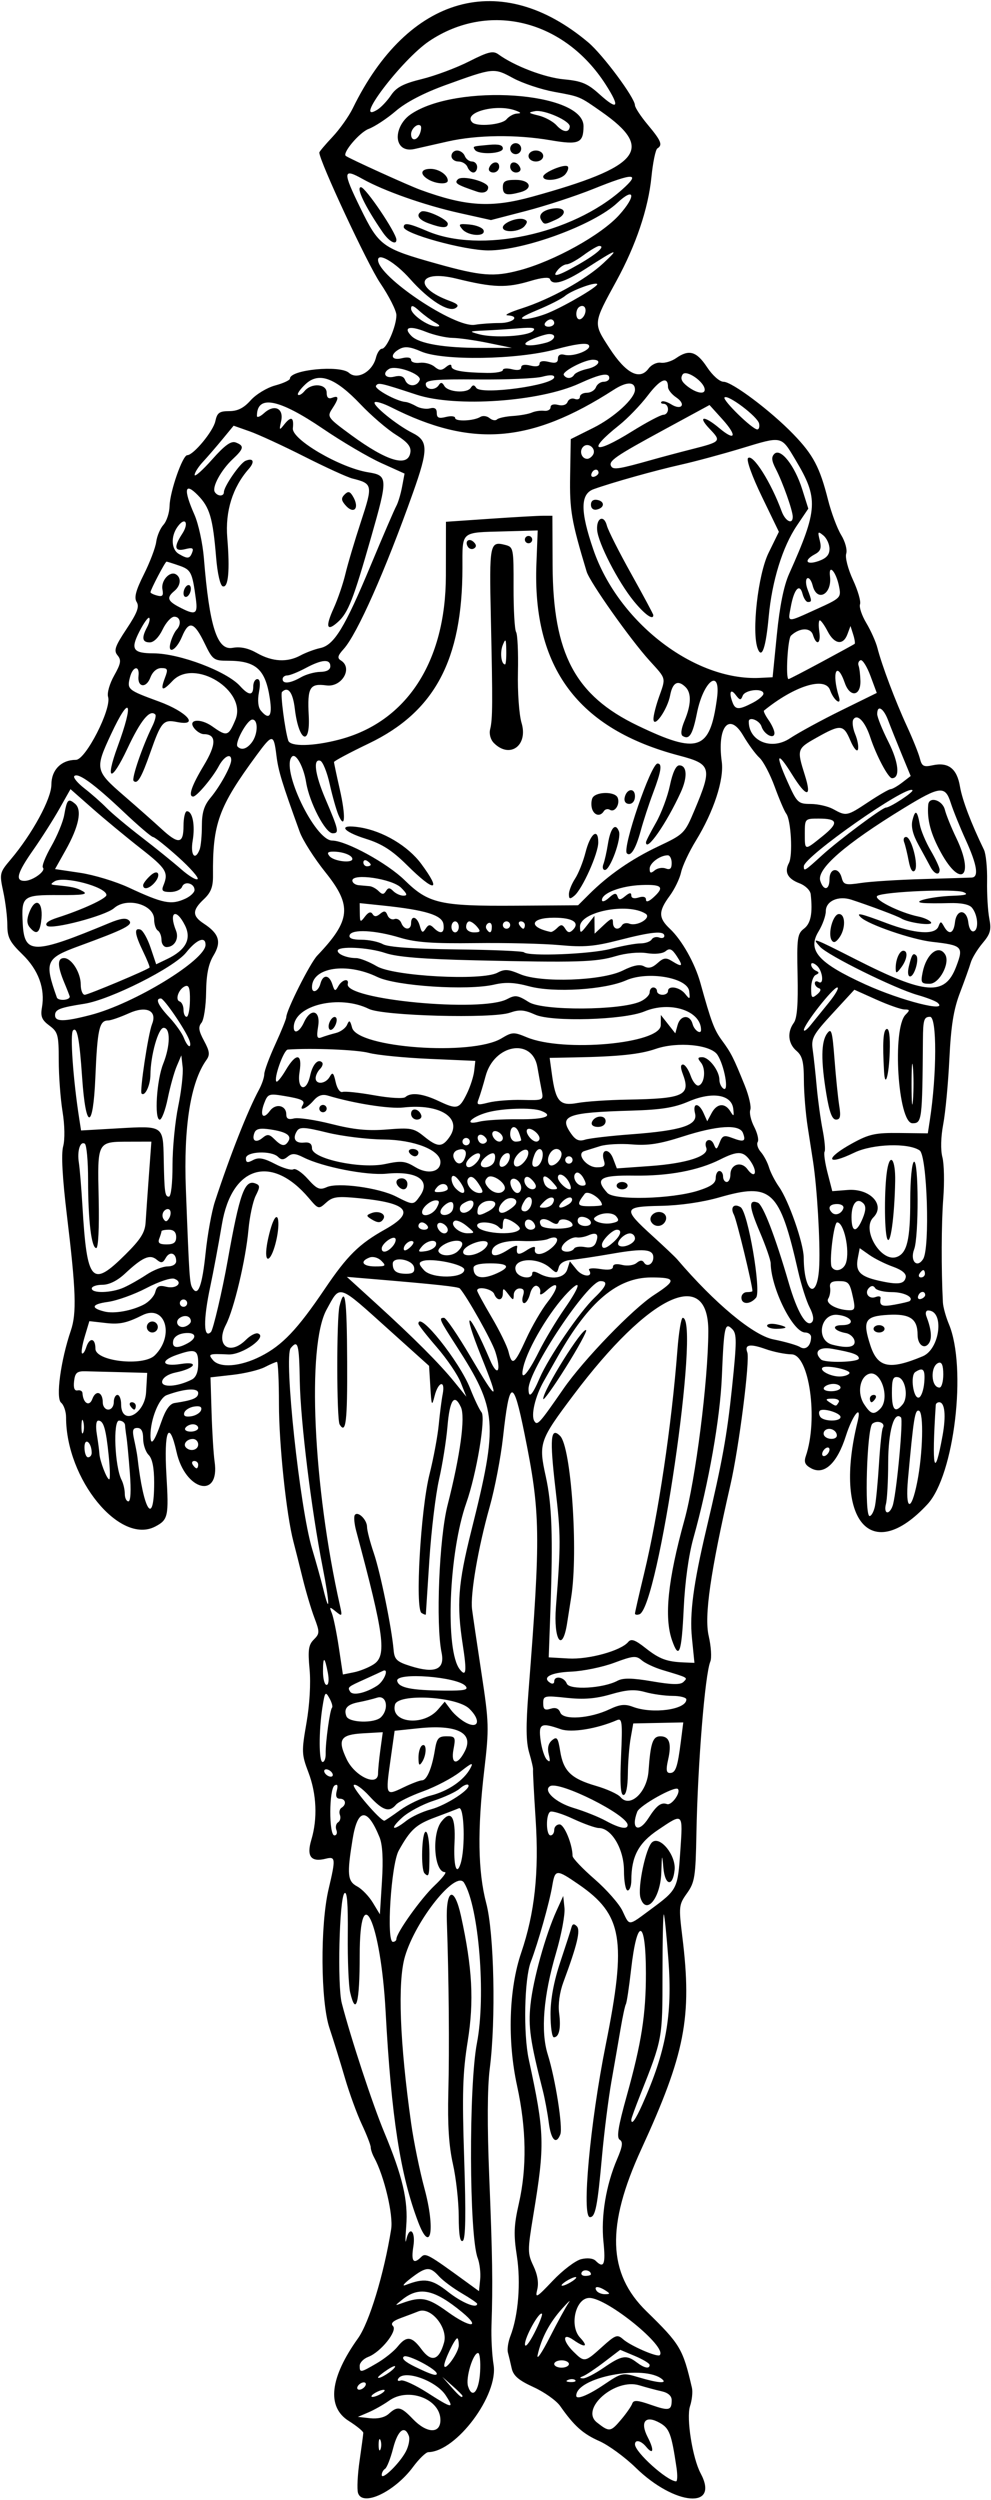 <?xml version="1.0" encoding="UTF-8" standalone="no"?>
<!-- Created with Inkscape (http://www.inkscape.org/) -->

<svg
   xmlns:dc="http://purl.org/dc/elements/1.1/"
   xmlns:cc="http://creativecommons.org/ns#"
   xmlns:rdf="http://www.w3.org/1999/02/22-rdf-syntax-ns#"
   xmlns:svg="http://www.w3.org/2000/svg"
   xmlns="http://www.w3.org/2000/svg"
   xmlns:sodipodi="http://sodipodi.sourceforge.net/DTD/sodipodi-0.dtd"
   xmlns:inkscape="http://www.inkscape.org/namespaces/inkscape"
   id="svg4136"
   version="1.1"
   inkscape:version="0.91 r13725"
   width="253.125"
   height="638.438"
   viewBox="0 0 253.125 638.438"
   sodipodi:docname="Amour.svg">
  <defs
     id="defs4140" />
  <sodipodi:namedview
     pagecolor="#ffffff"
     bordercolor="#666666"
     borderopacity="1"
     objecttolerance="10"
     gridtolerance="10"
     guidetolerance="10"
     inkscape:pageopacity="0"
     inkscape:pageshadow="2"
     inkscape:window-width="1600"
     inkscape:window-height="837"
     id="namedview4138"
     showgrid="false"
     inkscape:zoom="1.0494371"
     inkscape:cx="126.5625"
     inkscape:cy="319.21875"
     inkscape:window-x="-8"
     inkscape:window-y="-8"
     inkscape:window-maximized="1"
     inkscape:current-layer="svg4136" />
  <path
     style="fill:#000000"
     d="m 91.453,636.708 c -0.302,-0.951 -0.128,-4.642 0.387,-8.203 0.515,-3.561 0.944,-6.785 0.954,-7.165 0.01,-0.38 -1.669,-1.757 -3.731,-3.059 -5.661,-3.574 -4.82,-11.023 2.382,-21.094 2.871,-4.014 6.631,-16.388 8.464,-27.85 0.584,-3.652 -1.773,-13.607 -4.334,-18.309 -0.488,-0.895 -0.887,-2.082 -0.887,-2.637 0,-0.555 -1.027,-3.198 -2.281,-5.872 -1.255,-2.675 -3.203,-8.027 -4.329,-11.894 -1.126,-3.867 -2.891,-9.562 -3.921,-12.656 -2.274,-6.828 -2.395,-26.307 -0.22,-35.529 1.841,-7.807 1.787,-8.371 -0.74,-7.737 -3.769,0.946 -4.944,-0.592 -3.678,-4.816 1.626,-5.427 1.355,-11.716 -0.742,-17.235 -1.741,-4.583 -1.771,-5.323 -0.499,-12.615 0.811,-4.649 1.128,-10.129 0.794,-13.706 -0.459,-4.915 -0.27,-6.247 1.079,-7.595 1.521,-1.521 1.532,-1.909 0.147,-5.576 -0.819,-2.167 -2.162,-6.683 -2.985,-10.034 -0.823,-3.352 -1.884,-7.57 -2.359,-9.375 C 73.145,386.873 71.25,368.85 71.25,358.546 c 0,-5.903 -0.232,-10.733 -0.515,-10.733 -0.283,0 -1.681,0.603 -3.106,1.34 -1.425,0.737 -5.127,1.627 -8.227,1.977 l -5.635,0.638 0.275,9.038 c 0.151,4.971 0.499,10.59 0.773,12.486 1.404,9.705 -7.504,7.448 -9.722,-2.463 -1.92,-8.58 -3.259,-5.495 -2.582,5.949 0.62,10.482 0.43,11.361 -2.84,13.082 C 30.625,394.621 16.875,377.803 16.875,361.976 c 0,-1.476 -0.572,-3.159 -1.271,-3.739 -1.4,-1.162 -0.097,-10.818 2.482,-18.394 1.523,-4.475 1.328,-10.194 -1.006,-29.531 -1.142,-9.459 -1.474,-15.576 -0.951,-17.524 0.474,-1.766 0.41,-5.416 -0.156,-8.906 -0.528,-3.252 -0.963,-9.124 -0.967,-13.048 -0.006,-6.556 -0.201,-7.278 -2.399,-8.906 -1.914,-1.418 -2.293,-2.334 -1.899,-4.584 0.857,-4.885 -0.879,-9.622 -4.99,-13.61 C 2.496,240.605 1.875,239.403 1.875,236.297 c 0,-2.038 -0.465,-5.873 -1.033,-8.523 -1.005,-4.686 -0.954,-4.912 1.87,-8.249 C 8.223,213.01 13.125,204.003 13.125,200.389 c 0,-3.768 2.537,-6.327 6.274,-6.327 2.486,0 9.162,-13.088 8.208,-16.093 -0.301,-0.949 0.387,-3.367 1.543,-5.424 1.736,-3.09 1.883,-3.957 0.875,-5.172 -1.021,-1.231 -0.658,-2.293 2.315,-6.772 2.71,-4.082 3.307,-5.664 2.577,-6.833 -0.711,-1.138 -0.247,-2.927 1.84,-7.098 1.535,-3.067 2.95,-6.795 3.145,-8.284 0.195,-1.489 1.027,-3.451 1.849,-4.359 0.822,-0.908 1.524,-3.065 1.561,-4.792 0.078,-3.67 3.321,-12.985 4.521,-12.985 1.575,0 6.628,-6.112 7.169,-8.672 C 55.459,105.414 56.03,105 58.556,105 c 2.151,0 3.713,-0.789 5.475,-2.768 1.356,-1.522 4.168,-3.226 6.249,-3.786 2.081,-0.56 3.783,-1.352 3.783,-1.759 0,-2.273 12.812,-3.511 15.081,-1.458 2.093,1.894 5.98,-0.294 6.879,-3.873 0.317,-1.262 1.011,-2.294 1.543,-2.294 1.202,0 3.684,-5.777 3.684,-8.573 0,-1.139 -1.873,-4.844 -4.161,-8.233 C 93.872,67.493 81.562,41.092 81.562,38.957 c 0,-0.228 1.511,-2.02 3.358,-3.983 1.847,-1.962 4.181,-5.255 5.188,-7.318 14.125,-28.937 37.9,-35.581 60.164,-16.813 3.701,3.12 11.887,14.137 11.905,16.021 0.006,0.596 1.487,2.851 3.291,5.011 3.417,4.09 3.851,5.162 2.439,6.035 -0.463,0.286 -1.146,3.581 -1.518,7.321 -0.798,8.028 -3.955,17.398 -8.923,26.488 -6.025,11.024 -5.995,10.725 -1.765,17.235 4.186,6.442 7.689,8.26 9.957,5.169 0.718,-0.978 2.126,-1.647 3.129,-1.487 1.003,0.161 2.764,-0.367 3.914,-1.172 3.292,-2.306 5.207,-1.751 7.878,2.286 1.414,2.137 3.23,3.75 4.222,3.75 2.187,0 12.085,7.435 17.859,13.415 5.055,5.235 6.733,8.41 8.831,16.706 0.831,3.285 2.342,7.337 3.358,9.005 1.04,1.706 1.605,3.8 1.292,4.786 -0.309,0.972 0.464,3.954 1.733,6.694 1.259,2.718 2.068,5.517 1.798,6.222 -0.27,0.705 0.455,2.867 1.613,4.804 1.157,1.938 2.429,4.789 2.826,6.336 1.152,4.49 4.574,13.571 7.53,19.98 1.501,3.255 2.992,6.969 3.315,8.253 0.501,1.996 0.969,2.25 3.229,1.754 4.024,-0.884 6.237,0.819 7.009,5.391 0.582,3.449 2.816,9.342 6.136,16.184 0.5,1.031 0.859,4.617 0.798,7.969 -0.062,3.352 0.19,7.658 0.559,9.57 0.565,2.927 0.293,3.926 -1.724,6.323 -1.317,1.566 -2.674,3.798 -3.014,4.961 -0.34,1.163 -1.584,4.646 -2.765,7.739 -1.616,4.235 -2.281,8.405 -2.692,16.875 -0.3,6.188 -1.005,13.672 -1.565,16.633 -0.617,3.258 -0.702,6.589 -0.217,8.438 0.441,1.68 0.541,6.429 0.222,10.554 -0.49,6.34 -0.531,18.105 -0.093,26.53 0.062,1.186 0.75,3.683 1.53,5.549 4.645,11.116 1.389,38.581 -5.452,45.985 -14.451,15.641 -24.11,4.223 -17.86,-21.112 1.164,-4.716 -1.29,-1.7 -2.999,3.687 -2.214,6.975 -5.511,10.064 -8.842,8.281 -1.593,-0.853 -1.919,-1.589 -1.389,-3.143 3.196,-9.384 0.884,-25.914 -3.634,-25.977 -1.636,-0.023 -4.634,-0.632 -6.662,-1.355 -3.974,-1.416 -5.419,-1.156 -4.654,0.837 0.731,1.906 -2.117,24.296 -4.306,33.84 -5.112,22.297 -6.726,33.514 -5.553,38.593 0.615,2.663 0.8,5.617 0.411,6.562 -1.369,3.326 -3.22,26.233 -3.547,43.907 -0.204,11.054 -0.428,12.472 -2.405,15.243 -2.097,2.941 -2.142,3.364 -1.175,11.25 2.504,20.413 0.689,29.765 -10.502,54.132 -8.978,19.548 -8.597,31.696 1.299,41.364 8.679,8.479 9.315,9.549 11.64,19.573 0.239,1.031 0.017,3.145 -0.494,4.696 -0.984,2.989 0.638,13.263 2.704,17.122 4.972,9.29 -6.606,8.304 -16.555,-1.41 -2.768,-2.703 -6.96,-5.766 -9.314,-6.808 -4.184,-1.851 -6.427,-3.859 -10.003,-8.957 -0.972,-1.386 -4.03,-3.556 -6.796,-4.822 -3.823,-1.75 -5.162,-2.904 -5.586,-4.812 -0.306,-1.38 -0.739,-3.192 -0.962,-4.027 -0.223,-0.834 0.066,-2.733 0.642,-4.219 2.017,-5.201 2.695,-13.677 1.639,-20.478 -0.845,-5.446 -0.756,-7.778 0.512,-13.347 2.081,-9.141 1.931,-19.128 -0.451,-30.066 -2.509,-11.517 -2.102,-24.717 1.045,-33.968 3.461,-10.171 4.578,-20.495 3.692,-34.118 -0.432,-6.648 -0.729,-12.343 -0.66,-12.656 0.069,-0.313 -0.372,-2.257 -0.981,-4.32 -0.816,-2.763 -0.867,-6.834 -0.193,-15.469 3.165,-40.549 3.084,-45.778 -1.013,-66.036 -2.886,-14.267 -3.825,-14.112 -5.48,0.906 -0.567,5.142 -2.101,13.146 -3.41,17.786 -2.938,10.417 -4.984,22.316 -4.499,26.167 0.201,1.593 1.284,8.933 2.406,16.312 1.933,12.704 1.97,14.024 0.701,24.844 -1.775,15.138 -1.612,25.855 0.519,33.927 2.014,7.631 2.486,29.773 0.899,42.188 -0.625,4.887 -0.672,14.524 -0.138,27.656 0.823,20.2 0.933,27.482 0.576,37.969 -0.105,3.094 0.134,7.61 0.532,10.035 1.274,7.757 -9.498,22.19 -16.666,22.331 -0.619,0.012 -2.376,1.713 -3.905,3.779 -4.702,6.354 -12.91,10.244 -14.049,6.657 z m 81.345,-6.474 c -1.291,-8.69 -1.805,-10.063 -4.288,-11.457 -3.663,-2.056 -5.117,-0.292 -3.052,3.702 1.699,3.285 1.446,4.659 -0.439,2.387 -1.308,-1.576 -2.831,-1.896 -2.831,-0.595 0,1.993 8.162,9.347 10.488,9.45 0.354,0.016 0.409,-1.554 0.122,-3.487 z m -69.121,-4.159 c 0.721,-1.385 1.057,-3.178 0.748,-3.984 -1.083,-2.823 -2.83,-1.424 -4.021,3.22 -0.66,2.577 -1.584,4.922 -2.052,5.212 -0.468,0.289 -0.851,0.997 -0.851,1.572 0,1.484 4.609,-3.007 6.176,-6.019 z m -6.493,-2.872 c -0.26,-0.645 -0.473,-0.117 -0.473,1.172 0,1.289 0.213,1.816 0.473,1.172 0.26,-0.645 0.26,-1.699 0,-2.344 z m 15.31,-5.156 c -0.013,-5.361 -8.172,-8.444 -13.086,-4.945 -1.43,1.018 -3.816,2.37 -5.301,3.003 l -2.701,1.152 3.135,0.344 c 1.949,0.214 3.75,-0.213 4.761,-1.129 2.267,-2.051 3.088,-1.873 6.167,1.34 3.545,3.7 7.034,3.817 7.025,0.234 z m 46.24,-0.2 c 1.286,-1.528 2.525,-3.321 2.755,-3.984 0.331,-0.958 1.31,-0.894 4.748,0.307 4.639,1.622 5.327,1.469 5.327,-1.183 0,-1.092 -0.923,-1.905 -2.578,-2.272 -1.418,-0.314 -3.986,-1 -5.707,-1.524 -6.196,-1.887 -15.209,6.028 -10.808,9.491 3.189,2.509 3.483,2.469 6.263,-0.835 z m -44.889,-6.092 c -2.479,-3.784 -10.641,-6.657 -12.119,-4.266 -0.315,0.51 -0.024,0.723 0.648,0.474 0.671,-0.249 3.752,1.171 6.846,3.156 6.338,4.066 6.925,4.147 4.625,0.637 z M 97.5,611.25 c 0.773,-0.5 0.984,-0.909 0.469,-0.909 -0.516,0 -1.57,0.409 -2.344,0.909 -0.773,0.5 -0.984,0.909 -0.469,0.909 0.516,0 1.57,-0.409 2.344,-0.909 z m 20.625,0.632 c 0,-0.168 -1.16,-1.328 -2.578,-2.578 l -2.578,-2.273 2.273,2.578 c 2.124,2.41 2.883,3.008 2.883,2.273 z m 36.108,-2.844 c 4.592,-3.093 4.753,-3.127 8.894,-1.889 4.821,1.441 7.368,1.661 6.045,0.523 -4.501,-3.873 -21.984,-0.549 -21.984,4.181 0,1.112 2.989,-0.082 7.046,-2.814 z m -31.606,-3.252 c 0.156,-2.667 -0.076,-4.848 -0.515,-4.848 -1.294,0 -3.227,6.403 -2.564,8.493 1.074,3.385 2.786,1.359 3.078,-3.645 z M 93.281,609.375 c 0.319,-0.516 0.158,-0.938 -0.358,-0.938 -0.516,0 -1.198,0.422 -1.517,0.938 -0.319,0.516 -0.158,0.938 0.358,0.938 0.516,0 1.198,-0.422 1.517,-0.938 z m 53.652,-1.504 c -0.312,-0.312 -1.12,-0.345 -1.797,-0.074 -0.748,0.299 -0.526,0.521 0.566,0.566 0.988,0.041 1.542,-0.181 1.23,-0.492 z m -46.089,-3.286 c 0.35,-0.566 -0.47,-0.305 -1.823,0.582 -1.353,0.886 -2.459,1.789 -2.459,2.005 0,0.678 3.613,-1.505 4.282,-2.587 z m 53.374,0.102 c 4.588,-3.157 5.772,-3.351 8.382,-1.376 1.986,1.502 3.342,1.776 3.327,0.673 -0.006,-0.387 -1.698,-1.412 -3.762,-2.279 l -3.753,-1.576 -4.039,3.083 c -2.221,1.696 -4.642,3.321 -5.378,3.612 -1.003,0.396 -1.028,0.547 -0.102,0.603 0.681,0.041 3.077,-1.192 5.325,-2.738 z m -42.656,1.531 c 0,-1.114 -7.382,-4.995 -8.356,-4.394 -0.763,0.471 0.224,1.384 2.897,2.68 3.986,1.932 5.46,2.395 5.46,1.714 z M 96.275,603.539 c 1.963,-1.147 4.338,-3.046 5.278,-4.219 2.27,-2.834 3.621,-2.69 6.089,0.648 2.555,3.456 4.497,2.884 5.779,-1.703 1.062,-3.796 -3.414,-9.24 -6.545,-7.962 -0.773,0.316 -2.771,1.072 -4.438,1.681 -2.1,0.767 -2.732,1.407 -2.057,2.082 1.224,1.224 -3.137,6.658 -6.313,7.865 -1.206,0.458 -2.193,1.477 -2.193,2.263 0,1.844 0.162,1.82 4.4,-0.656 z m 20.913,-4.581 c 0,-0.974 -0.18,-1.771 -0.4,-1.771 -0.601,0 -3.355,5.759 -3.319,6.941 0.054,1.783 3.719,-3.312 3.719,-5.17 z m 28.125,4.791 c 0,-0.516 -0.844,-0.938 -1.875,-0.938 -1.031,0 -1.875,0.422 -1.875,0.938 0,0.516 0.844,0.938 1.875,0.938 1.031,0 1.875,-0.422 1.875,-0.938 z m -0.048,-15.659 c 0.656,-0.927 -0.106,-0.24 -1.695,1.526 -3.194,3.553 -5.29,7.515 -6.234,11.789 -0.342,1.547 1.034,-0.437 3.057,-4.409 2.023,-3.972 4.216,-7.979 4.872,-8.906 z m 8.503,11.313 c 3.446,-3.113 3.913,-3.284 5.393,-1.968 1.886,1.676 8.749,4.654 9.347,4.057 2.043,-2.043 -13.414,-14.617 -17.968,-14.617 -3.514,0 -5.185,7.123 -2.378,10.136 2.221,2.384 1.309,2.702 -1.703,0.592 -2.84,-1.989 -2.821,0.196 0.026,3.01 2.791,2.76 2.911,2.74 7.283,-1.209 z m -15.348,-8.485 c -0.678,-0.678 -4.358,5.933 -4.333,7.785 0.014,1.009 1.031,-0.196 2.375,-2.814 1.293,-2.518 2.174,-4.755 1.958,-4.971 z m -20.387,-0.396 c -7.164,-5.905 -11.01,-6.691 -15.376,-3.144 -1.875,1.524 -1.875,1.524 0,0.846 4.948,-1.789 6.576,-1.479 11.719,2.234 5.735,4.14 8.664,4.191 3.657,0.065 z m 3.843,-2.153 c 0,-0.209 -1.793,-1.431 -3.986,-2.715 -2.192,-1.285 -4.789,-3.223 -5.77,-4.308 -2.311,-2.553 -3.269,-2.487 -7.171,0.497 -1.776,1.358 -2.385,2.142 -1.354,1.742 4.815,-1.867 6.659,-1.572 10.838,1.729 3.528,2.788 7.444,4.394 7.444,3.054 z m 26.553,-11.39 c 1.583,-0.392 3.071,-0.231 3.703,0.401 2.112,2.112 2.597,0.942 2.005,-4.834 -0.669,-6.53 0.648,-14.492 3.496,-21.136 1.379,-3.217 1.538,-4.396 0.667,-4.934 -0.866,-0.535 -0.425,-3.29 1.814,-11.327 3.753,-13.473 4.875,-20.674 4.866,-31.244 -0.012,-13.944 -2.247,-14.436 -3.793,-0.834 -0.508,4.469 -1.102,8.414 -1.32,8.767 -0.218,0.353 -0.821,3.142 -1.339,6.198 -0.518,3.056 -1.575,9.142 -2.349,13.525 -0.773,4.383 -1.861,13.014 -2.417,19.181 -1.155,12.802 -1.69,15.506 -3.069,15.506 -2.177,0 0.032,-24.113 4.035,-44.062 5.376,-26.788 4.287,-33.215 -6.938,-40.931 -5.709,-3.924 -6.01,-3.907 -6.734,0.384 -0.727,4.312 -3.571,14.393 -5.489,19.453 -1.634,4.312 -1.921,18.311 -0.51,24.844 4.082,18.901 4.161,21.66 1.145,39.924 -1.469,8.897 -1.466,9.655 0.052,12.855 1.05,2.213 1.389,4.312 0.972,6.014 -0.576,2.349 -0.175,2.122 3.957,-2.24 2.529,-2.67 5.79,-5.149 7.246,-5.509 z m -8.26,-34.871 c -0.314,-2.449 -1.001,-6.141 -1.526,-8.203 -3.216,-12.633 -3.732,-16.227 -3.144,-21.928 0.654,-6.348 3.823,-17.769 6.661,-24.01 l 1.705,-3.75 0.317,3.074 c 0.174,1.691 -0.787,6.827 -2.137,11.414 -3.24,11.013 -3.986,20.093 -2.135,25.991 1.942,6.187 3.898,18.612 3.212,20.401 -1.067,2.781 -2.383,1.45 -2.953,-2.989 z m 0.448,-27.656 c -0.006,-3.868 0.84,-8.408 2.491,-13.359 1.375,-4.125 2.659,-8.098 2.852,-8.829 0.25,-0.944 0.643,-1.038 1.356,-0.325 1.021,1.021 0.143,4.694 -3.421,14.31 -0.951,2.566 -1.376,5.642 -1.084,7.85 0.513,3.885 0.008,6.213 -1.348,6.213 -0.46,0 -0.841,-2.637 -0.846,-5.859 z M 154.688,585 c -1.836,-1.187 -3.077,-1.187 -2.344,0 0.319,0.516 1.293,0.931 2.165,0.923 1.366,-0.012 1.391,-0.14 0.179,-0.923 z m -32.678,-8.314 c -2.179,-5.732 -2.304,-43.951 -0.179,-54.962 2.314,-11.99 0.473,-34.782 -3.302,-40.891 -2.06,-3.334 -12.354,9.522 -15.095,18.852 -1.907,6.491 -1.331,21.929 1.592,42.659 0.654,4.641 2.182,12.106 3.394,16.59 2.836,10.486 1.608,17.017 -1.608,8.557 C 102.256,555.507 99.941,540.546 98.496,513.75 97.257,490.773 91.875,479.171 91.875,499.479 c 0,12.023 -0.955,15.681 -2.441,9.349 -0.393,-1.676 -0.664,-8.273 -0.601,-14.661 0.079,-8.058 -0.185,-11.315 -0.863,-10.637 -1.303,1.303 -1.835,23.571 -0.67,28.073 2.31,8.927 7.869,25.828 10.844,32.97 4.692,11.265 6.139,17.454 5.615,24.02 -0.247,3.094 -0.25,4.676 -0.008,3.516 0.806,-3.847 2.466,-2.356 1.827,1.641 -0.607,3.796 0.031,4.642 2.01,2.663 1.101,-1.101 1.739,-0.749 11.475,6.343 l 3.281,2.39 0.302,-2.997 c 0.166,-1.648 -0.12,-4.107 -0.636,-5.464 z m -4.839,-10.615 c -0.009,-3.769 -0.678,-9.805 -1.488,-13.415 -1.032,-4.604 -1.381,-10.06 -1.168,-18.281 0.289,-11.128 0.132,-29.226 -0.377,-43.594 -0.3,-8.471 1.891,-9.321 3.622,-1.406 2.891,13.215 3.344,21.69 1.709,31.917 -1.297,8.11 -1.453,13.303 -0.905,30.087 0.466,14.265 0.359,20.472 -0.358,20.915 -0.699,0.432 -1.025,-1.528 -1.036,-6.222 z m 30.016,15.582 c 0,-0.258 -0.844,-0.017 -1.875,0.535 -1.031,0.552 -1.875,1.214 -1.875,1.472 0,0.258 0.844,0.017 1.875,-0.535 1.031,-0.552 1.875,-1.214 1.875,-1.472 z m 3.75,-0.816 c 0,-0.99 -1.799,-1.405 -2.334,-0.539 -0.324,0.524 0.069,0.953 0.873,0.953 0.804,0 1.462,-0.186 1.462,-0.413 z m 13.153,-43.415 c 6.038,-13.509 7.695,-22.726 6.638,-36.919 -0.46,-6.181 -0.989,-11.389 -1.174,-11.574 -0.185,-0.185 -0.336,6.695 -0.336,15.289 8.7e-4,16.526 0.017,16.439 -5.673,30.786 -1.262,3.182 -2.294,6.029 -2.294,6.328 0,1.536 1.056,0.083 2.84,-3.91 z M 101.25,495.203 c 0,-1.578 6.292,-10.386 9.745,-13.643 2.003,-1.889 3.194,-3.435 2.646,-3.435 -2.745,0 -3.419,-9.689 -0.897,-12.891 2.487,-3.157 3.664,-1.261 3.349,5.393 -0.278,5.857 0.498,8.58 1.534,5.389 1.278,-3.934 0.967,-14.784 -0.408,-14.206 -0.791,0.333 -3.548,1.393 -6.126,2.355 -4.85,1.811 -6.276,3.115 -9.251,8.467 -1.941,3.491 -3.206,23.306 -1.487,23.306 0.492,0 0.895,-0.331 0.895,-0.735 z m 7.188,-16.765 c -1.002,-1.002 -0.719,-10.625 0.312,-10.625 0.521,0 0.938,2.5 0.938,5.625 0,5.675 -0.115,6.135 -1.25,5 z m 57.776,9.205 c 6.808,-5.029 6.899,-5.208 7.555,-14.908 0.669,-9.895 0.803,-9.768 -5.688,-5.396 -5.01,3.374 -6.812,6.78 -6.825,12.896 -0.003,1.418 -0.427,2.578 -0.943,2.578 -0.516,0 -0.938,-2.288 -0.938,-5.084 0,-5.477 -3.167,-10.843 -6.411,-10.862 -0.857,-0.005 -3.813,-1.059 -6.57,-2.343 -2.757,-1.284 -5.394,-2.098 -5.859,-1.811 -1.157,0.715 -1.077,6.037 0.091,6.037 0.516,0 0.938,-0.633 0.938,-1.406 0,-0.773 0.613,-1.406 1.362,-1.406 1.2,0 3.305,5.111 3.32,8.063 0.003,0.567 2.526,3.224 5.607,5.904 3.081,2.68 6.293,6.329 7.138,8.109 1.876,3.953 1.333,3.981 7.223,-0.37 z m -2.609,-2.924 c -0.815,-2.567 1.346,-12.885 2.983,-14.243 2.024,-1.68 6.097,3.353 5.723,7.072 -0.448,4.455 -2.458,4.08 -2.871,-0.535 -0.33,-3.686 -0.376,-3.58 -0.526,1.202 -0.205,6.564 -3.868,11.05 -5.31,6.505 z m -66.669,-15.519 c -3.115,-7.639 -5.58,-7.456 -6.873,0.512 -1.471,9.064 -1.306,10.745 1.186,12.079 1.202,0.643 2.995,2.507 3.984,4.143 l 1.799,2.973 0.529,-8.438 c 0.355,-5.668 0.15,-9.367 -0.626,-11.269 z m -11.012,-1.826 c -0.29,-0.757 -0.096,-1.643 0.432,-1.97 0.528,-0.326 0.739,-1.17 0.469,-1.875 -0.27,-0.705 -0.088,-1.531 0.405,-1.835 1.348,-0.833 1.078,-2.318 -0.422,-2.318 -0.889,0 -1.146,-0.659 -0.79,-2.022 0.362,-1.385 0.187,-1.81 -0.557,-1.351 -1.43,0.884 -1.474,12.748 -0.047,12.748 0.571,0 0.8,-0.619 0.51,-1.376 z m 17.88,-2.371 c 1.309,-1.03 4.118,-2.334 6.242,-2.899 3.974,-1.057 10.488,-5.322 9.554,-6.256 -0.289,-0.289 -1.265,0.138 -2.171,0.947 -0.905,0.81 -3.936,2.216 -6.735,3.126 -2.799,0.909 -6.385,2.834 -7.969,4.276 -3.301,3.006 -2.489,3.612 1.079,0.806 z m 56.51,1.098 c 0,-2.599 -17.503,-11.357 -19.827,-9.921 -1.855,1.146 1.44,4.188 6.021,5.559 2.695,0.806 6.376,2.274 8.181,3.262 3.529,1.931 5.625,2.341 5.625,1.1 z m 5.347,-1.804 c 2.031,-3.192 3.224,-4.087 4.716,-3.541 1.158,0.424 3.614,-3.016 2.762,-3.868 -0.797,-0.797 -9.757,4.219 -10.365,5.802 -1.714,4.468 0.339,5.611 2.887,1.607 z m -63.484,-1.993 c 2.047,-1.483 5.557,-3.158 7.8,-3.723 4.485,-1.129 8.519,-3.893 10.161,-6.961 0.866,-1.618 0.388,-1.454 -2.584,0.886 -2.005,1.579 -6.276,3.824 -9.49,4.99 -3.214,1.165 -6.325,2.698 -6.912,3.405 -1.717,2.069 -3.414,1.516 -6.844,-2.226 -1.77,-1.932 -3.543,-3.189 -3.939,-2.793 -0.573,0.573 6.741,9.118 7.804,9.118 0.155,0 1.957,-1.213 4.004,-2.696 z m 63.471,-9.968 c 0.513,-7.234 1.078,-8.899 3.021,-8.899 2.314,0 2.92,1.826 1.983,5.98 -0.582,2.581 -0.467,3.395 0.479,3.395 1.442,0 1.941,-1.454 2.783,-8.1 l 0.61,-4.819 -6.387,0.131 -6.387,0.131 -0.664,3.75 c -0.365,2.062 -0.689,6.176 -0.718,9.141 -0.034,3.353 -0.455,5.391 -1.114,5.391 -0.75,0 -0.932,-2.897 -0.621,-9.886 0.39,-8.776 0.273,-9.813 -1.049,-9.24 -5.117,2.22 -11.622,3.271 -14.351,2.319 -5.111,-1.782 -5.724,-1.441 -5.147,2.858 0.285,2.125 1.003,4.34 1.596,4.922 0.809,0.795 0.929,0.457 0.482,-1.355 -0.398,-1.614 -0.118,-2.809 0.845,-3.609 1.247,-1.035 1.526,-0.659 2.078,2.79 0.815,5.097 2.798,7.019 9.143,8.864 2.813,0.818 5.628,2.106 6.256,2.862 2.391,2.881 6.776,-1.176 7.162,-6.627 z m -57.86,2.351 c 1.23,0 2.53,-3.057 3.289,-7.734 0.487,-3.001 0.923,-3.516 2.977,-3.516 2.255,0 2.366,0.212 1.772,3.38 -0.73,3.89 1.045,4.13 2.923,0.396 2.343,-4.66 -2.105,-6.842 -11.866,-5.82 l -6.088,0.637 -1.058,7.5 c -1.286,9.122 -1.262,9.172 3.347,6.945 2.036,-0.984 4.154,-1.789 4.705,-1.789 z m -0.898,-5.804 c -0.007,-1.388 0.408,-2.784 0.923,-3.102 1.197,-0.74 1.197,2.366 0,4.219 -0.711,1.1 -0.912,0.857 -0.923,-1.117 z m -10.327,4.06 c 0,-0.959 0.272,-3.726 0.604,-6.147 l 0.604,-4.403 -5.048,0.288 c -5.797,0.331 -6.577,1.558 -4.188,6.592 2.113,4.452 8.029,7.157 8.029,3.671 z M 84.844,452.812 c -0.319,-0.516 -1.001,-0.938 -1.517,-0.938 -0.516,0 -0.677,0.422 -0.358,0.938 0.319,0.516 1.001,0.938 1.517,0.938 0.516,0 0.677,-0.422 0.358,-0.938 z m -1.658,-4.922 c -0.073,-2.858 1.082,-11.221 1.624,-11.763 0.24,-0.24 -0.061,-1.33 -0.67,-2.423 -1.013,-1.818 -1.163,-1.63 -1.773,2.233 C 81.405,442.033 81.424,450 82.401,450 c 0.461,0 0.814,-0.949 0.785,-2.109 z m 36.672,-11.512 c -3.235,-3.129 -18.211,-3.935 -18.973,-1.022 -1.221,4.669 7.23,5.625 10.991,1.244 l 1.719,-2.003 1.606,2.129 c 0.883,1.171 2.641,2.652 3.906,3.292 3.222,1.629 3.717,-0.771 0.751,-3.64 z M 97.312,438.562 c 2.132,-2.132 1.419,-5.749 -0.984,-4.99 -1.16,0.366 -3.275,0.886 -4.699,1.155 -2.955,0.558 -3.9,1.639 -3.148,3.599 0.644,1.679 7.213,1.854 8.831,0.236 z m 58.395,-2.033 c 2.614,-1.243 3.933,-1.382 5.92,-0.627 5.042,1.917 13.685,0.734 13.685,-1.873 0,-0.497 -1.582,-0.907 -3.516,-0.91 -1.934,-0.003 -5.083,-0.441 -7,-0.973 -2.704,-0.751 -4.67,-0.623 -8.779,0.572 -3.864,1.123 -6.914,1.366 -11.282,0.898 -5.697,-0.61 -5.986,-0.544 -5.986,1.372 0,1.588 0.397,1.887 1.88,1.416 1.282,-0.407 2.072,-0.095 2.485,0.98 0.764,1.991 7.579,1.528 12.593,-0.855 z m -59.379,-6.01 c 1.874,-1.208 3.167,-4.658 1.406,-3.751 -0.387,0.199 -2.391,1.122 -4.453,2.052 -4.512,2.033 -4.553,2.068 -3.843,3.217 0.674,1.091 3.97,0.365 6.89,-1.518 z m 22.604,0.105 c -1.992,-2.401 -17.915,-3.618 -17.475,-1.336 0.338,1.757 3.543,2.413 12.134,2.484 5.044,0.042 6.133,-0.192 5.341,-1.147 z m 38.808,-1.377 c 1.407,-0.753 3.766,-0.71 8.855,0.16 5.11,0.874 7.213,0.911 7.984,0.139 1.132,-1.132 1.331,-1.02 -5.36,-3.031 -2.062,-0.62 -4.461,-1.747 -5.33,-2.505 -1.399,-1.22 -2.201,-1.145 -6.999,0.65 -2.981,1.115 -7.94,2.135 -11.021,2.266 -5.241,0.223 -7.56,1.487 -5.294,2.888 0.543,0.335 0.987,0.163 0.987,-0.383 0,-1.58 2.552,-1.149 3.2,0.54 0.662,1.725 9.303,1.243 12.977,-0.724 z M 83.748,427.266 C 82.935,422.993 82.5,422.857 82.5,426.875 c 0,1.891 0.411,3.438 0.914,3.438 0.525,0 0.667,-1.296 0.334,-3.047 z m 11.713,-2.223 c 3.365,-2.205 2.693,-7.31 -4.48,-34.054 -0.476,-1.776 -0.644,-3.59 -0.371,-4.03 0.728,-1.179 3.14,1.132 3.14,3.009 0,0.887 0.778,3.894 1.728,6.682 1.679,4.925 4.57,19.07 5.061,24.756 0.208,2.414 0.81,2.992 4.249,4.08 6.342,2.007 8.897,0.92 8.004,-3.404 -1.513,-7.325 -0.62,-29.267 1.534,-37.707 3.239,-12.689 4.569,-22.475 3.398,-25.002 -1.672,-3.61 -2.851,-1.918 -3.427,4.919 -0.301,3.569 -1.267,9.653 -2.146,13.52 -0.88,3.867 -1.996,13.148 -2.481,20.625 -0.485,7.477 -0.89,13.724 -0.901,13.883 -0.011,0.159 -0.503,-0.009 -1.095,-0.375 -1.685,-1.042 -0.23,-26.417 2.032,-35.421 1.02,-4.06 2.082,-9.755 2.359,-12.656 0.278,-2.901 0.734,-6.435 1.013,-7.853 0.716,-3.639 -1.118,-3.222 -2.06,0.469 -0.716,2.803 -0.804,2.619 -1.1,-2.302 l -0.322,-5.349 -10.033,-9.024 c -13.486,-12.131 -12.577,-11.83 -16.142,-5.352 -5.078,9.227 -3.451,45.091 3.435,75.699 0.595,2.644 0.529,2.728 -1.1,1.406 -1.594,-1.294 -1.673,-1.256 -0.983,0.469 0.412,1.031 1.213,4.969 1.78,8.749 l 1.03,6.874 2.8,-0.56 c 1.54,-0.308 3.825,-1.232 5.078,-2.052 z M 86.757,363.812 c -0.79,-1.278 -0.818,-27.263 -0.033,-30.296 1.408,-5.441 1.877,-1.999 1.949,14.297 0.068,15.321 -0.322,18.578 -1.916,16 z m 31.451,56.316 c -1.611,-10.384 -1.218,-15.644 2.185,-29.214 6.9,-27.514 6.623,-30.949 -3.796,-47.115 -4.402,-6.83 -4.581,-7.236 -3.178,-7.236 0.506,0 3.527,4.432 6.714,9.848 7.022,11.935 7.588,11.962 2.827,0.132 -5.181,-12.875 -3.341,-12.209 2.21,0.8 1.917,4.493 2.949,2.893 1.354,-2.101 -0.9,-2.821 -7.232,-14.111 -9.074,-16.18 -0.388,-0.436 -6.104,-1.054 -22.296,-2.41 l -6.562,-0.55 7.5,6.831 c 9.675,8.812 16.194,15.345 19.992,20.035 l 3.037,3.75 -1.43,-3.616 c -0.787,-1.989 -3.542,-6.054 -6.124,-9.034 -2.581,-2.98 -4.693,-5.677 -4.693,-5.994 0,-3.506 10.489,9.611 13.214,16.526 1.068,2.709 2.373,5.446 2.902,6.082 1.137,1.37 -1.277,15.766 -3.884,23.166 -4.476,12.704 -5.455,37.728 -1.664,42.501 1.636,2.06 1.819,0.57 0.765,-6.223 z m 58.531,-1.799 c -0.63,-6.271 0.365,-13.78 3.692,-27.86 4.061,-17.186 5.256,-23.778 6.542,-36.083 1.235,-11.818 1.244,-13.758 0.07,-14.932 -1.89,-1.89 -2.126,-0.816 -2.661,12.109 -0.444,10.707 -3.367,27.297 -7.268,41.25 -1.223,4.373 -2.161,11.196 -2.481,18.047 -0.531,11.355 -1.2,13.166 -2.979,8.063 -2.051,-5.883 -1.071,-15.421 3.152,-30.67 2.861,-10.332 6.063,-35.557 6.116,-48.189 0.07,-16.695 -15.059,-9.574 -34.429,16.204 -8.718,11.603 -8.961,12.313 -7.093,20.794 1.59,7.221 1.865,15.294 1.176,34.499 l -0.421,11.719 5.036,0.287 c 5.187,0.296 13.406,-1.973 15.266,-4.214 0.755,-0.909 1.741,-0.566 4.398,1.529 3.584,2.828 5.414,3.514 9.848,3.694 l 2.673,0.109 -0.639,-6.359 z m -34.738,-7.938 c 1.261,-16.066 1.253,-18.349 -0.113,-30.081 -1.521,-13.063 -1.263,-16.023 1.184,-13.576 2.813,2.813 4.654,29.443 2.84,41.08 -0.281,1.805 -0.761,4.863 -1.067,6.797 -1.214,7.689 -3.511,4.282 -2.844,-4.219 z m 20.186,1.699 c 0,-0.312 1.042,-4.882 2.315,-10.156 3.649,-15.117 7.038,-37.843 8.526,-57.167 0.347,-4.512 0.957,-8.203 1.356,-8.203 4.57,0 -6.262,74.116 -11.067,75.717 -0.621,0.207 -1.129,0.121 -1.129,-0.191 z M 82.425,400.312 c -2.88,-14.601 -5.674,-37.313 -5.852,-47.575 -0.166,-9.568 -0.468,-10.668 -2.316,-8.44 -1.807,2.178 2.318,40.815 5.479,51.328 1.008,3.352 2.28,7.929 2.828,10.173 1.761,7.216 1.672,3.7 -0.14,-5.485 z M 223.493,384.609 c 0.284,-1.418 0.746,-6.321 1.028,-10.896 0.281,-4.575 0.722,-8.659 0.98,-9.076 0.763,-1.234 -1.419,-2.07 -2.678,-1.025 -1.392,1.155 -2.069,23.575 -0.712,23.575 0.476,0 1.099,-1.16 1.383,-2.578 z m 4.63,-0.469 c 1.025,-4.213 2.603,-21.541 2.015,-22.128 -1.763,-1.763 -3.263,3.515 -3.275,11.526 -0.007,4.671 -0.267,9.442 -0.578,10.602 -0.313,1.167 -0.143,2.109 0.38,2.109 0.52,0 1.176,-0.949 1.458,-2.109 z M 39.375,378.628 c 0,-3.76 -0.468,-6.105 -1.406,-7.043 -0.773,-0.773 -1.406,-2.642 -1.406,-4.152 0,-1.877 -0.468,-2.746 -1.481,-2.746 -1.184,0 -1.345,0.61 -0.805,3.047 0.372,1.676 0.747,3.68 0.834,4.453 1.554,13.843 4.264,17.937 4.264,6.44 z m 194.906,-0.128 c 1.44,-7.284 1.701,-17.766 0.453,-18.204 -1.035,-0.364 -1.377,1.757 -2.808,17.422 -0.742,8.126 0.801,8.639 2.355,0.783 z m -201.112,-2.327 c -0.306,-3.996 -0.691,-8.109 -0.856,-9.141 -0.165,-1.031 -0.33,-2.402 -0.369,-3.047 -0.038,-0.645 -0.728,-1.172 -1.533,-1.172 -1.592,0 -1.088,11.816 0.647,15.173 0.449,0.868 0.816,2.45 0.816,3.516 0,1.065 0.416,1.937 0.926,1.937 0.577,0 0.716,-2.733 0.369,-7.266 z m -5.409,-4.441 c -0.708,-6.908 -1.305,-8.918 -2.651,-8.918 -0.562,0 -0.711,1.412 -0.37,3.516 0.314,1.934 0.605,4.148 0.648,4.922 0.104,1.87 1.899,6.562 2.512,6.562 0.266,0 0.204,-2.737 -0.139,-6.082 z M 50.625,374.062 c 0,-0.516 -0.447,-0.938 -0.993,-0.938 -0.546,0 -0.732,0.422 -0.413,0.938 0.319,0.516 0.765,0.938 0.993,0.938 0.227,0 0.413,-0.422 0.413,-0.938 z m 190.116,-7.356 c 0.939,-5.166 0.6,-8.581 -0.851,-8.581 -0.455,0 -0.849,0.316 -0.874,0.703 -1.061,16.276 -0.373,19.419 1.724,7.878 z m -217.318,4.309 c -0.033,-2.676 -1.832,-4.046 -1.846,-1.406 -0.008,1.418 0.408,2.578 0.923,2.578 0.516,0 0.931,-0.527 0.923,-1.172 z M 211.875,370.202 c 0,-0.516 -0.422,-0.677 -0.938,-0.358 -0.516,0.319 -0.938,1.001 -0.938,1.517 0,0.516 0.422,0.677 0.938,0.358 0.516,-0.319 0.938,-1.001 0.938,-1.517 z m -161.25,-1.296 c 0,-0.773 -0.608,-1.406 -1.351,-1.406 -1.566,0 -2.624,1.338 -1.749,2.213 1.12,1.12 3.1,0.605 3.1,-0.807 z m -9.381,-5.87 c 1.034,-2.992 2.126,-4.53 3.348,-4.713 4.667,-0.7 6.032,-1.274 6.032,-2.537 0,-1.391 -3.428,-1.172 -8.028,0.513 -1.968,0.721 -4.16,6.143 -4.16,10.294 0,2.964 0.985,1.716 2.807,-3.556 z M 213.75,366.618 c 0,-1.266 -1.709,-2.144 -2.828,-1.452 -0.524,0.324 -0.71,0.982 -0.413,1.462 0.704,1.139 3.241,1.131 3.241,-0.009 z M 21.275,363.065 c -0.238,-0.912 -0.448,-0.393 -0.467,1.154 -0.019,1.547 0.175,2.293 0.432,1.658 0.257,-0.635 0.272,-1.9 0.035,-2.812 z M 50.625,364.688 c 0,-0.516 -0.608,-0.938 -1.351,-0.938 -0.743,0 -1.612,0.422 -1.93,0.938 -0.319,0.516 0.289,0.938 1.351,0.938 1.062,0 1.93,-0.422 1.93,-0.938 z m 93.281,-9.982 c 5.145,-7.435 17.724,-20.46 23.166,-23.986 5.77,-3.739 5.653,-4.469 -0.712,-4.469 -8.643,0 -15.932,6.129 -23.787,19.999 -1.071,1.891 -2.741,4.839 -3.71,6.549 -2.166,3.822 -3.298,8.653 -2.376,10.144 0.759,1.228 1.246,0.687 7.42,-8.236 z m -5.156,2.561 c 0,-2.264 10.093,-18.423 10.963,-17.553 0.259,0.259 -2.102,4.573 -5.247,9.587 -3.144,5.014 -5.717,8.599 -5.717,7.966 z m 75.938,4.627 c 0,-1.04 -4.495,-2.397 -5.294,-1.599 -0.285,0.285 -0.241,0.969 0.099,1.519 0.776,1.255 5.195,1.324 5.195,0.08 z M 51.359,360.155 c 0.28,-0.85 -0.274,-1.15 -1.728,-0.938 -1.177,0.172 -2.326,0.876 -2.553,1.564 -0.28,0.85 0.274,1.15 1.728,0.938 1.177,-0.172 2.326,-0.876 2.553,-1.564 z m -14.044,-4.609 0.283,-4.922 -6.611,-0.176 c -3.636,-0.097 -7.772,-0.202 -9.19,-0.234 -2.138,-0.049 -2.629,0.385 -2.877,2.541 -0.198,1.727 0.102,2.514 0.895,2.344 0.656,-0.141 1.219,0.166 1.251,0.682 0.159,2.616 1.755,3.57 2.518,1.506 0.89,-2.406 2.666,-1.812 2.666,0.893 0,1.001 0.633,1.82 1.406,1.82 0.781,0 1.406,-0.833 1.406,-1.875 0,-1.031 0.422,-1.875 0.938,-1.875 0.516,0 0.938,1.081 0.938,2.403 0,5.588 6.046,2.643 6.377,-3.106 z m -4.033,3.516 c -0.319,-0.516 -0.133,-0.938 0.413,-0.938 0.546,0 0.993,0.422 0.993,0.938 0,0.516 -0.186,0.938 -0.413,0.938 -0.227,0 -0.674,-0.422 -0.993,-0.938 z m 191.531,0.75 c 2.646,-2.646 0.192,-10.109 -2.93,-8.911 -2.327,0.893 -2.957,4.992 -1.183,7.699 1.716,2.619 2.48,2.845 4.113,1.212 z m -2.625,-2.625 c 0,-0.516 0.447,-0.938 0.993,-0.938 0.546,0 0.732,0.422 0.413,0.938 -0.319,0.516 -0.765,0.938 -0.993,0.938 -0.227,0 -0.413,-0.422 -0.413,-0.938 z m 8.366,1.492 c 1.534,-1.848 0.731,-6.581 -1.179,-6.951 -1.274,-0.247 -1.562,0.487 -1.562,3.984 0,4.402 0.817,5.286 2.741,2.967 z M 214.219,358.125 c 0.323,-0.523 -0.378,-0.931 -1.585,-0.923 -1.742,0.011 -1.89,0.192 -0.758,0.923 1.744,1.127 1.647,1.127 2.344,0 z m 21.853,-4.994 c 0.288,-3.413 -0.249,-4.055 -2.281,-2.726 -1.358,0.889 -0.488,6.982 0.93,6.516 0.583,-0.191 1.19,-1.897 1.35,-3.791 z m -98.223,-1.186 c 2.251,-5.25 10.158,-16.833 14.013,-20.526 3.095,-2.965 3.541,-4.231 1.491,-4.231 -3.174,0 -18.354,22.758 -18.354,27.517 0,2.625 0.925,1.729 2.85,-2.76 z m 76.838,2.431 c 0,-0.516 -0.819,-0.938 -1.82,-0.938 -1.001,0 -2.08,0.422 -2.399,0.938 -0.329,0.532 0.459,0.938 1.82,0.938 1.319,0 2.399,-0.422 2.399,-0.938 z M 48.984,352.335 c 1.086,-0.555 1.641,-1.938 1.641,-4.087 0,-3.572 -0.743,-3.872 -5.485,-2.219 -4.405,1.536 -3.718,3.083 1.032,2.324 4.852,-0.775 3.687,1.153 -1.314,2.175 -1.856,0.38 -3.253,1.288 -3.435,2.233 -0.326,1.692 3.879,1.455 7.561,-0.427 z M 240.938,351.016 c 0,-2.271 -0.38,-3.233 -1.172,-2.969 -2.203,0.733 -2.022,6.329 0.205,6.329 0.532,0 0.967,-1.512 0.967,-3.359 z m -103.283,-5.838 c 1.458,-2.934 4.395,-7.845 6.527,-10.915 4.099,-5.901 4.509,-7.935 0.841,-4.171 -4.554,4.673 -10.15,14.04 -11.334,18.971 -0.982,4.091 0.938,2.21 3.966,-3.885 z m 79.303,5.567 c 0.543,-0.878 -6.061,-2.266 -6.881,-1.446 -0.768,0.768 2.047,2.234 4.321,2.25 1.13,0.007 2.282,-0.354 2.56,-0.804 z M 66.55,346.413 c 5.557,-2.816 9.377,-6.828 16.408,-17.235 5.759,-8.524 8.745,-11.472 15.383,-15.188 7.841,-4.389 5.96,-6.737 -6.37,-7.952 -5.823,-0.574 -6.963,-0.428 -8.658,1.103 -1.926,1.741 -1.985,1.725 -4.429,-1.159 -9.558,-11.279 -19.683,-8.235 -22.196,6.673 -0.869,5.156 -2.211,12.328 -2.983,15.938 -1.814,8.488 -1.736,13.499 0.18,11.583 0.554,-0.554 2.908,-10.598 4.252,-18.146 3.083,-17.31 4.35,-20.841 7.096,-19.787 1.21,0.464 1.221,0.878 0.086,3.13 -0.72,1.427 -1.556,5.337 -1.858,8.689 -0.691,7.656 -3.685,20.274 -5.765,24.296 -2.741,5.3 0.953,7.991 5.174,3.77 1.063,-1.063 2.423,-1.771 3.02,-1.571 2.57,0.857 -4.011,5.522 -7.559,5.359 -4.994,-0.23 -5.255,-0.136 -3.957,1.427 1.744,2.102 6.981,1.701 12.175,-0.931 z m 1.615,-28.366 c 0.301,-1.934 0.983,-4.57 1.515,-5.859 1.492,-3.616 1.986,0.597 0.652,5.552 -1.292,4.798 -2.902,5.026 -2.167,0.307 z m 26.548,-6.761 c -1.188,-0.751 -1.161,-0.957 0.189,-1.475 1.853,-0.711 3.797,0.255 3.025,1.504 -0.674,1.091 -1.456,1.084 -3.215,-0.029 z m 140.966,35.102 c 4.447,-1.858 5.601,-11.701 1.372,-11.701 -0.551,0 -0.744,0.672 -0.429,1.493 1.249,3.255 1.482,5.598 0.679,6.83 -1.147,1.76 -2.927,0.48 -2.927,-2.106 0,-4.103 -1.94,-5.419 -7.52,-5.102 -5.926,0.336 -6.586,1.449 -4.571,7.712 1.868,5.808 4.844,6.447 13.396,2.873 z M 223.125,339.375 c 0,-0.516 0.633,-0.938 1.406,-0.938 0.773,0 1.406,0.422 1.406,0.938 0,0.516 -0.633,0.938 -1.406,0.938 -0.773,0 -1.406,-0.422 -1.406,-0.938 z m -183.569,6.757 c 5.134,-5.134 2.605,-13.146 -3.226,-10.218 -3.915,1.966 -5.803,2.373 -9.215,1.985 l -4.292,-0.487 -1.164,3.885 c -0.64,2.137 -0.962,4.087 -0.716,4.333 0.246,0.246 0.726,-0.427 1.066,-1.498 0.845,-2.661 2.366,-2.455 2.366,0.32 0,3.232 12.271,4.588 15.181,1.679 z M 37.5,338.906 c 0,-0.773 0.633,-1.406 1.406,-1.406 0.773,0 1.406,0.633 1.406,1.406 0,0.773 -0.633,1.406 -1.406,1.406 -0.773,0 -1.406,-0.633 -1.406,-1.406 z m 96.893,3.037 c 1.471,-3.217 3.939,-7.46 5.485,-9.427 3.053,-3.887 2.889,-5.772 -0.254,-2.927 -1.241,1.123 -1.84,1.306 -1.646,0.502 0.167,-0.695 -0.208,-1.451 -0.834,-1.681 -0.63,-0.232 -1.407,0.657 -1.742,1.992 -0.333,1.326 -1.01,2.41 -1.504,2.41 -0.494,0 -0.631,-0.844 -0.304,-1.875 0.422,-1.331 0.168,-1.875 -0.874,-1.875 -0.808,0 -1.483,0.738 -1.499,1.641 -0.027,1.484 -0.161,1.467 -1.406,-0.179 -1.2,-1.587 -1.376,-1.617 -1.376,-0.234 0,1.963 -1.483,2.083 -2.214,0.179 -0.501,-1.304 -4.348,-2.072 -4.348,-0.867 0,0.297 1.662,3.355 3.693,6.797 2.031,3.442 3.975,7.418 4.32,8.836 0.902,3.705 1.509,3.262 4.505,-3.291 z m 84.982,4.995 c 0,-0.969 -1.556,-1.533 -6.797,-2.461 -3.387,-0.6 -4.84,0.762 -2.891,2.711 0.964,0.964 9.688,0.739 9.688,-0.249 z m -12.202,-5.454 c 0.008,-0.645 -0.674,-1.172 -1.516,-1.172 -3.099,0 -8.701,-11.245 -8.807,-17.677 -0.014,-0.848 -1.266,-4.451 -2.783,-8.007 -2.781,-6.521 -2.91,-8.402 -0.511,-7.482 1.329,0.51 4.465,8.64 7.911,20.51 2.155,7.424 4.513,11.427 5.909,10.03 0.587,-0.587 0.38,-1.931 -0.582,-3.792 -0.82,-1.586 -2.143,-5.747 -2.941,-9.248 -4.73,-20.763 -6.768,-22.673 -20.103,-18.847 -4.35,1.248 -10.07,2.075 -15,2.168 -9.598,0.182 -9.743,0.719 -2.079,7.687 2.948,2.68 5.782,5.368 6.298,5.971 9.611,11.253 19.424,19.421 24.561,20.445 2.991,0.596 6.061,1.477 6.82,1.957 1.446,0.913 2.795,-0.303 2.823,-2.544 z M 195.938,338.567 c 0,-0.444 1.055,-0.606 2.344,-0.359 1.289,0.246 2.344,0.61 2.344,0.807 0,0.198 -1.055,0.359 -2.344,0.359 -1.289,0 -2.344,-0.363 -2.344,-0.807 z m -6.562,-7.161 c 0,-0.773 0.633,-1.406 1.406,-1.406 0.773,0 1.406,-0.125 1.406,-0.278 0,-1.544 -4.041,-18.202 -4.726,-19.482 -1.003,-1.874 -0.014,-2.994 1.706,-1.931 1.872,1.157 5.34,21.433 3.951,23.106 -1.499,1.806 -3.743,1.801 -3.743,-0.008 z m -23.019,-19.3 c -0.882,-1.427 1.034,-3.094 2.784,-2.422 0.842,0.323 1.221,1.164 0.9,1.999 -0.64,1.667 -2.764,1.911 -3.684,0.423 z m -118.482,30.986 c 2.655,-1.421 2.212,-2.95 -0.757,-2.607 -1.55,0.179 -2.694,0.948 -2.881,1.937 -0.352,1.856 0.968,2.099 3.638,0.67 z M 218.261,342.433 c -0.173,-0.896 -1.153,-1.781 -2.178,-1.966 -3.14,-0.566 -3.887,-2.029 -1.036,-2.029 3.636,0 2.657,-2.263 -1.141,-2.638 -4.398,-0.434 -5.606,6.499 -1.327,7.617 3.914,1.023 5.999,0.662 5.682,-0.984 z M 48.75,337.455 c 0,-1.281 -1.408,-1.761 -2.743,-0.935 -1.616,0.998 -0.436,2.937 1.367,2.245 0.757,-0.29 1.376,-0.88 1.376,-1.31 z m -12.072,-4.249 c 1.352,-0.691 2.688,-2.133 2.969,-3.206 0.402,-1.539 0.999,-1.827 2.829,-1.368 2.612,0.656 4.426,-1.133 2.067,-2.039 -0.854,-0.328 -3.969,0.707 -7.156,2.377 -3.103,1.627 -7.536,3.217 -9.849,3.534 -4.149,0.569 -4.48,1.562 -0.82,2.46 2.445,0.6 6.871,-0.182 9.959,-1.759 z m 181.255,-1.565 c -0.893,-4.163 -1.142,-4.453 -3.829,-4.453 -1.713,0 -2.274,0.443 -2.077,1.641 0.148,0.902 -0.063,2.172 -0.47,2.82 -0.781,1.246 2.114,2.869 5.314,2.98 1.45,0.05 1.614,-0.411 1.062,-2.987 z M 47.812,332.812 c 0,-0.516 -0.422,-0.938 -0.938,-0.938 -0.516,0 -0.938,0.422 -0.938,0.938 0,0.516 0.422,0.938 0.938,0.938 0.516,0 0.938,-0.422 0.938,-0.938 z m 184.547,-0.531 C 233.494,331.307 230.889,330 227.812,330 c -2.002,0 -3.923,-0.459 -4.269,-1.019 -0.42,-0.679 -0.942,-0.707 -1.567,-0.082 -1.289,1.289 -0.05,3.017 1.686,2.351 0.778,-0.299 1.347,-0.175 1.265,0.275 -0.36,1.972 0.282,2.271 3.588,1.674 1.934,-0.35 3.663,-0.762 3.844,-0.918 z m 3.961,-1.602 c -0.116,-1.121 -1.402,-0.904 -1.805,0.305 -0.206,0.619 0.131,0.956 0.75,0.75 0.619,-0.206 1.093,-0.681 1.055,-1.055 z M 31.597,328.837 c 1.442,-0.64 4.052,-2.116 5.8,-3.281 1.748,-1.165 4.174,-2.118 5.391,-2.118 1.302,0 2.213,-0.556 2.213,-1.351 0,-2.103 -1.661,-2.616 -2.664,-0.822 -0.746,1.334 -1.156,1.408 -2.341,0.423 -1.721,-1.429 -3.602,-0.595 -8.069,3.578 -1.952,1.824 -4.044,2.86 -5.774,2.86 -1.492,0 -2.713,0.422 -2.713,0.938 0,1.309 5.01,1.171 8.159,-0.226 z m 20.929,-8.924 c 0.484,-4.677 1.548,-10.543 2.366,-13.036 3.87,-11.804 8.357,-23.19 11.266,-28.584 0.738,-1.369 1.342,-3.151 1.342,-3.961 0,-0.81 1.266,-4.236 2.812,-7.613 1.547,-3.377 2.812,-6.505 2.812,-6.949 0,-1.726 6.064,-13.782 7.903,-15.713 8.589,-9.016 8.952,-12.714 2.09,-21.285 -2.839,-3.546 -5.791,-8.187 -6.561,-10.312 -4.584,-12.658 -5.463,-15.546 -5.958,-19.568 -0.678,-5.513 -1.018,-5.517 -5.028,-0.064 -9.751,13.261 -11.292,17.514 -11.166,30.807 0.027,2.873 -0.539,4.33 -2.341,6.023 -2.998,2.817 -2.997,4.269 0.005,6.236 3.91,2.562 4.553,4.679 2.47,8.13 -1.298,2.149 -1.839,4.845 -1.895,9.436 -0.043,3.535 -0.576,7.026 -1.183,7.758 -0.864,1.041 -0.721,2.045 0.657,4.603 1.44,2.674 1.55,3.568 0.601,4.898 -4.047,5.672 -5.851,17.044 -5.241,33.033 0.868,22.739 0.955,24.041 1.692,25.234 1.414,2.287 2.479,-0.592 3.356,-9.071 z m 156.73,3.29 c 0.253,-6.251 -0.544,-19.708 -1.57,-26.484 -0.234,-1.547 -0.855,-5.555 -1.381,-8.906 -0.525,-3.352 -0.963,-8.735 -0.974,-11.962 -0.015,-4.694 -0.394,-6.19 -1.894,-7.474 -2.144,-1.836 -2.422,-4.769 -0.679,-7.153 0.838,-1.146 1.126,-4.779 0.963,-12.132 -0.211,-9.539 -0.062,-10.627 1.638,-11.923 1.742,-1.328 2.251,-3.942 1.713,-8.792 -0.109,-0.986 -1.373,-2.225 -2.829,-2.774 -3.064,-1.156 -3.97,-2.881 -2.731,-5.196 1.028,-1.92 0.533,-10.996 -0.686,-12.594 -0.459,-0.601 -1.787,-3.701 -2.952,-6.889 -1.165,-3.188 -2.918,-6.519 -3.894,-7.403 -0.977,-0.884 -2.852,-3.444 -4.168,-5.688 -3.552,-6.061 -6.681,-2.219 -5.457,6.7 0.626,4.563 -2.048,12.727 -6.602,20.156 -1.738,2.836 -3.443,6.475 -3.788,8.088 -0.345,1.612 -1.66,4.331 -2.922,6.042 -2.9,3.931 -2.887,5.613 0.064,8.385 3.055,2.87 6.389,8.786 7.785,13.814 2.78,10.011 3.524,11.995 5.509,14.696 2.344,3.188 2.96,4.403 5.819,11.486 1.078,2.67 1.719,5.479 1.426,6.244 -0.293,0.764 0.147,2.706 0.979,4.314 0.832,1.609 1.243,3.361 0.913,3.894 -0.329,0.533 0.025,1.681 0.788,2.551 0.763,0.87 1.703,2.636 2.09,3.925 0.386,1.289 1.543,3.537 2.571,4.996 2.475,3.513 6.279,14.415 6.303,18.068 0.063,9.305 3.595,11.1 3.963,2.015 z m 22.092,3.001 c 0.178,-0.924 -0.981,-1.879 -3.27,-2.695 -1.95,-0.695 -4.658,-2.045 -6.017,-3 l -2.471,-1.735 -0.493,2.566 c -0.645,3.359 0.54,4.641 5.283,5.718 4.98,1.131 6.625,0.929 6.968,-0.854 z m -112.754,-1.939 c 0,-1.351 -8.294,-3.057 -10.674,-2.196 -1.045,0.378 -0.968,0.836 0.392,2.339 2.017,2.228 10.282,2.113 10.282,-0.143 z m 8.393,0.896 c 3.553,-1.619 2.904,-2.506 -1.831,-2.506 -2.75,0 -4.219,0.408 -4.219,1.172 0,2.598 2.207,3.085 6.05,1.334 z m 8.95,0.118 c 0,-0.669 0.563,-0.669 1.813,0 3.14,1.68 6.432,1.178 7.152,-1.09 l 0.654,-2.061 1.727,2.132 c 1.57,1.939 4.37,2.031 3.18,0.105 -0.278,-0.449 0.981,-0.576 2.797,-0.281 2.174,0.353 3.302,0.168 3.302,-0.542 0,-0.683 0.863,-0.861 2.356,-0.487 1.305,0.327 2.941,0.106 3.667,-0.496 0.913,-0.758 1.498,-0.785 1.928,-0.089 0.77,1.246 2.362,0.349 2.362,-1.331 0,-2.133 -2.464,-2.356 -10.519,-0.95 -4.273,0.746 -8.993,1.457 -10.488,1.581 -1.71,0.142 -2.883,0.854 -3.162,1.921 -0.41,1.566 -0.571,1.58 -2.114,0.184 -3.422,-3.097 -10.068,-2.487 -8.804,0.809 0.649,1.691 4.15,2.193 4.15,0.595 z m 100.312,0.033 c 0,-0.516 -0.186,-0.938 -0.413,-0.938 -0.227,0 -0.674,0.422 -0.993,0.938 -0.319,0.516 -0.133,0.938 0.413,0.938 0.546,0 0.993,-0.422 0.993,-0.938 z M 32.039,320.391 c 3.9,-3.873 4.998,-5.621 5.154,-8.203 0.109,-1.805 0.486,-7.184 0.836,-11.953 l 0.637,-8.672 -5.505,0.014 c -8.41,0.022 -8.273,-0.227 -7.959,14.456 0.162,7.599 -0.087,12.717 -0.619,12.717 -1.236,0 -2.083,-7.083 -2.083,-17.419 0,-4.796 -0.378,-8.953 -0.839,-9.239 -1.191,-0.736 -1.995,1.847 -1.515,4.871 0.224,1.412 0.632,6.365 0.907,11.005 1.162,19.621 2.367,20.983 10.986,12.422 z m 73.725,3.281 c -0.387,-2.041 -5.451,-2.897 -5.451,-0.922 0,1.881 0.933,2.562 3.506,2.562 1.642,0 2.172,-0.446 1.945,-1.641 z m 110.326,-1.161 c 1.021,-3.218 -0.537,-10.324 -2.264,-10.324 -0.859,0 -2.096,10.257 -1.377,11.421 0.883,1.429 3.046,0.777 3.641,-1.097 z M 97.399,321.997 c -0.815,-0.815 -2.124,-1.179 -3.013,-0.837 -2.592,0.995 -1.78,2.278 1.441,2.278 2.711,0 2.869,-0.145 1.573,-1.441 z m 138.406,-0.473 c 1.765,-2.856 1.006,-26.369 -0.894,-27.7 -2.849,-1.995 -12.053,-1.692 -16.695,0.551 -7.268,3.511 -7.664,1.538 -0.482,-2.402 4.278,-2.347 5.86,-2.688 12.087,-2.611 l 7.165,0.089 0.521,-3.398 c 1.798,-11.724 1.825,-26.366 0.048,-26.367 -1.546,-7.4e-4 -1.779,0.752 -1.819,5.859 -0.159,20.625 -0.247,21.329 -2.667,21.329 -3.708,0 -5.247,-24.25 -1.76,-27.738 1.142,-1.142 1.105,-1.325 -0.265,-1.325 -0.875,0 -4.117,-1.134 -7.205,-2.52 l -5.614,-2.52 -5.552,6.035 c -5.029,5.467 -5.508,6.344 -5.083,9.316 0.258,1.805 0.715,6.023 1.015,9.375 0.3,3.352 0.976,8.303 1.503,11.002 0.526,2.7 0.757,5.233 0.511,5.63 -0.245,0.397 0.096,2.829 0.759,5.404 l 1.205,4.683 3.945,-0.307 c 5.731,-0.445 9.714,3.845 6.528,7.031 -3.091,3.091 2.025,11.608 6.046,10.065 2.591,-0.994 3.397,-4.424 3.397,-14.452 0,-5.161 0.415,-9.515 0.938,-9.838 1.216,-0.752 1.27,19.161 0.06,22.343 -1.134,2.983 0.746,4.989 2.308,2.463 z m -9.214,-5.235 c -0.735,-2.078 -0.731,-13.002 0.007,-17.461 0.765,-4.621 2.155,-2.714 2.051,2.812 -0.174,9.22 -1.255,16.917 -2.058,14.649 z m -15.516,-36.861 c -1.415,-8.567 -1.358,-13.371 0.183,-15.478 1.099,-1.503 1.338,-0.675 1.896,6.583 0.351,4.566 0.894,9.9 1.206,11.853 0.442,2.767 0.261,3.551 -0.821,3.551 -0.99,0 -1.697,-1.869 -2.464,-6.509 z m 14.734,-5.757 c -0.419,-7.361 -0.225,-10.573 0.655,-10.872 0.648,-0.22 0.925,1.817 0.795,5.839 -0.196,6.047 -1.195,9.515 -1.45,5.033 z M 117,319.5 c 1.549,-1.549 1.409,-2.625 -0.343,-2.625 -2.235,0 -5.217,1.855 -4.597,2.86 0.769,1.245 3.594,1.111 4.94,-0.235 z m 6.335,-0.205 c 1,-0.731 1.494,-1.654 1.098,-2.05 -0.958,-0.958 -5.582,0.722 -6.075,2.207 -0.529,1.594 2.722,1.491 4.977,-0.158 z m 6.588,-0.215 c 1.296,-0.849 2.286,-1.166 2.2,-0.703 -0.394,2.11 0.237,2.35 2.418,0.921 1.397,-0.916 2.254,-1.102 2.109,-0.459 -0.427,1.897 1.74,1.909 4.068,0.022 2.452,-1.988 1.948,-3.604 -0.755,-2.419 -0.925,0.405 -3.91,0.629 -6.634,0.496 -4.665,-0.227 -7.703,0.902 -7.703,2.863 0,1.266 1.699,0.981 4.298,-0.721 z m -29.591,-0.822 c 0.652,-0.786 0.925,-1.69 0.606,-2.009 -0.681,-0.681 -3.438,1.416 -3.438,2.615 0,1.291 1.528,0.964 2.831,-0.606 z m 5.222,-1.142 c -0.65,-0.65 -2.429,0.671 -2.429,1.804 0,0.622 0.538,0.551 1.429,-0.189 0.786,-0.652 1.236,-1.379 1,-1.615 z m 5.779,0.931 c 0.555,-1.687 -2.127,-1.445 -3.595,0.324 -1.084,1.306 -0.959,1.455 0.984,1.172 1.224,-0.178 2.399,-0.852 2.611,-1.496 z m 35.308,0.829 c 0.276,-0.446 1.507,-0.62 2.735,-0.385 1.525,0.291 2.431,-0.088 2.857,-1.197 0.806,-2.101 0.143,-2.708 -1.958,-1.793 -0.925,0.403 -2.24,0.64 -2.922,0.528 -1.403,-0.232 -3.915,1.588 -3.915,2.836 0,1.063 2.548,1.072 3.204,0.011 z m 10.082,-1.677 c 1.85,-1.675 2.244,-3.136 0.844,-3.136 -1.127,0 -3.817,2.689 -3.817,3.817 0,1.299 1.052,1.058 2.973,-0.681 z m 5.464,-0.902 c 0,-0.713 -0.581,-1.297 -1.291,-1.297 -1.489,0 -3.631,2.266 -2.865,3.031 0.934,0.934 4.156,-0.411 4.156,-1.734 z M 45,315.938 c 0,-1.25 -0.625,-1.875 -1.875,-1.875 -1.031,0 -1.875,0.176 -1.875,0.392 0,0.216 -0.256,1.059 -0.569,1.875 -0.429,1.119 0.032,1.483 1.875,1.483 C 44.375,317.812 45,317.333 45,315.938 Z m 69.375,-1.82 c 0,-1.106 -1.828,-2.289 -2.5,-1.618 -0.672,0.672 0.512,2.5 1.618,2.5 0.485,0 0.882,-0.397 0.882,-0.882 z m 4.824,-1.019 c -1.214,-1.011 -2.605,-1.593 -3.092,-1.292 -1.39,0.859 1.054,3.197 3.305,3.162 1.965,-0.031 1.962,-0.059 -0.212,-1.87 z m 13.556,0.804 c 0.384,-0.621 -2.517,-2.653 -3.787,-2.653 -0.292,0 -0.53,0.717 -0.53,1.594 0,1.24 -0.25,1.344 -1.125,0.469 -1.274,-1.274 -5.438,-1.537 -5.438,-0.344 0,1.974 9.721,2.809 10.88,0.934 z M 109.219,313.125 c -0.319,-0.516 -0.976,-0.938 -1.462,-0.938 -0.485,0 -0.882,0.422 -0.882,0.938 0,0.516 0.658,0.938 1.462,0.938 0.804,0 1.201,-0.422 0.882,-0.938 z m 27.441,-0.176 c -0.579,-1.738 -2.598,-2.027 -2.598,-0.371 0,0.816 0.668,1.484 1.484,1.484 0.816,0 1.317,-0.501 1.113,-1.113 z m 9.59,-0.053 c 0,-1.261 -3.139,-2.073 -3.526,-0.911 -0.266,0.799 -0.808,0.791 -2.123,-0.03 -1.882,-1.176 -3.364,-0.52 -2.389,1.057 0.69,1.116 8.039,1.01 8.039,-0.116 z m 74.084,-1.699 c 0.834,-2.013 0.892,-3.159 0.195,-3.856 -1.609,-1.609 -3.03,0.03 -3.03,3.495 0,3.994 1.263,4.155 2.834,0.361 z m -69.397,1.09 c 0,-1.15 -2.641,-2.073 -3.226,-1.128 -0.26,0.421 -0.203,1.036 0.126,1.365 0.893,0.893 3.1,0.724 3.1,-0.238 z m 6.451,-1.641 c -0.964,-1.162 -4.071,-0.991 -5.486,0.302 -0.931,0.85 2.076,1.873 4.273,1.453 1.854,-0.354 2.091,-0.697 1.213,-1.755 z M 43.426,309.104 c -0.287,-0.464 -0.926,-0.417 -1.45,0.108 -0.516,0.516 -0.626,1.441 -0.246,2.057 0.526,0.85 0.874,0.824 1.45,-0.108 0.417,-0.675 0.528,-1.601 0.246,-2.057 z m 68.136,-0.666 c 0.771,-1.44 0.713,-1.875 -0.248,-1.875 -1.378,0 -3.502,1.819 -3.502,3 0,1.523 2.779,0.689 3.75,-1.125 z m 4.054,0.56 c 0.277,-0.723 0.256,-1.563 -0.048,-1.867 -0.661,-0.661 -3.069,1.189 -3.069,2.359 0,1.341 2.569,0.936 3.116,-0.492 z m 5.321,-1.613 c 0,-1.039 -1.035,-1.029 -2.698,0.024 -0.711,0.45 -0.989,1.308 -0.62,1.906 0.73,1.181 3.318,-0.325 3.318,-1.93 z m 3.812,1.957 c 2.473,-1.323 2.291,-2.978 -0.286,-2.61 -1.155,0.165 -2.241,1.038 -2.413,1.94 -0.36,1.891 0.171,2.023 2.699,0.67 z m 6.933,-1.782 c 0.881,-1.426 -1.343,-2.186 -2.817,-0.963 -2.148,1.783 -1.786,4.007 0.458,2.806 1.003,-0.537 2.064,-1.366 2.359,-1.843 z m 83.728,1.054 c 0.207,-0.622 -0.491,-1.113 -1.582,-1.113 -1.947,0 -2.531,0.984 -1.309,2.207 0.869,0.869 2.434,0.276 2.891,-1.094 z m -79.796,-0.685 c 0.759,-1.978 -0.508,-3.047 -1.588,-1.339 -1.148,1.815 -1.125,2.785 0.066,2.785 0.532,0 1.217,-0.651 1.522,-1.447 z m 5.518,-0.491 c 1.099,-1.779 -0.504,-2.218 -2.137,-0.585 -1.462,1.462 -1.464,1.585 -0.033,1.585 0.854,0 1.83,-0.45 2.17,-1 z m 4.153,0.099 c 0.758,-0.48 1.065,-1.186 0.681,-1.57 -0.384,-0.384 -1.411,0.015 -2.283,0.887 -1.694,1.694 -0.68,2.127 1.602,0.684 z m 8.465,0.205 c 0,-1.565 -3.596,-3.891 -4.403,-2.849 -2.132,2.752 -1.976,3.169 1.183,3.169 1.771,0 3.221,-0.144 3.221,-0.32 z m -46.459,-2.326 c 2.815,-4.019 -0.817,-6.421 -8.565,-5.664 -5.095,0.498 -16.36,-1.711 -21.215,-4.161 -2.095,-1.057 -2.932,-1.097 -4.024,-0.19 -1.044,0.867 -1.642,0.881 -2.464,0.059 -1.682,-1.682 -8.21,-1.401 -8.21,0.354 0,1.137 0.384,1.233 1.83,0.46 1.406,-0.752 2.701,-0.525 5.59,0.981 2.069,1.078 4.188,1.696 4.71,1.374 0.522,-0.322 2.174,0.785 3.671,2.461 2.329,2.607 3.031,2.91 4.855,2.095 2.827,-1.262 13.269,0.152 17.685,2.395 4.438,2.254 4.443,2.254 6.137,-0.164 z M 101.875,303.125 c -1.079,-1.079 -0.683,-2.188 0.781,-2.188 0.773,0 1.406,0.633 1.406,1.406 0,1.464 -1.109,1.86 -2.188,0.781 z m 76.484,0.951 c 3.275,-1.04 4.453,-1.89 4.453,-3.214 0,-0.99 0.422,-1.8 0.938,-1.8 0.516,0 0.938,0.633 0.938,1.406 0,0.773 0.422,1.406 0.938,1.406 0.516,0 0.938,-0.857 0.938,-1.904 0,-2.642 2.773,-3.512 4.345,-1.363 1.884,2.577 2.717,0.888 0.917,-1.859 -1.856,-2.832 -3.263,-2.944 -7.877,-0.625 -5.627,2.828 -13.227,4.251 -21.994,4.12 -8.726,-0.13 -10.119,0.774 -6.814,4.426 1.759,1.944 16.412,1.569 23.22,-0.593 z M 157.5,302.812 c 0,-0.516 0.633,-0.938 1.406,-0.938 0.773,0 1.406,0.422 1.406,0.938 0,0.516 -0.633,0.938 -1.406,0.938 -0.773,0 -1.406,-0.422 -1.406,-0.938 z M 44.062,297.617 c 0,-4.405 0.657,-11.189 1.46,-15.076 0.803,-3.887 1.311,-8.405 1.128,-10.039 l -0.331,-2.971 -1.179,2.772 c -0.648,1.524 -1.684,5.241 -2.3,8.258 -0.617,3.018 -1.543,5.445 -2.059,5.395 -1.397,-0.137 -0.77,-10.087 0.898,-14.257 1.844,-4.608 1.902,-9.2 0.117,-9.2 -1.361,0 -3.345,7.057 -3.373,11.999 -0.015,2.676 -1.413,5.636 -2.261,4.788 -0.532,-0.532 1.699,-15.311 2.679,-17.751 1.375,-3.425 -1.475,-4.758 -5.896,-2.759 -2.248,1.016 -4.649,1.848 -5.335,1.848 -2.244,0 -2.732,2.178 -3.253,14.531 -0.574,13.616 -2.453,13.616 -3.382,0 -0.673,-9.867 -1.284,-13.034 -2.317,-12.001 -0.806,0.806 0.009,12.463 1.576,22.532 l 0.472,3.032 9.685,-0.557 c 11.29,-0.649 11.264,-0.666 11.423,7.618 0.168,8.776 0.311,9.844 1.313,9.844 0.552,0 0.938,-3.294 0.938,-8.008 z m 70.312,5.989 c 0,-1.428 -1.709,-1.654 -2.777,-0.367 -0.91,1.096 -0.757,1.316 0.831,1.196 1.07,-0.081 1.946,-0.454 1.946,-0.829 z m 3.778,-0.741 c -0.537,-1.003 -1.395,-2.082 -1.908,-2.399 -1.321,-0.816 -1.162,1.743 0.193,3.097 1.75,1.75 2.798,1.324 1.715,-0.698 z m 4.073,-0.569 c -1.054,-1.609 -1.877,-2.082 -2.513,-1.446 -1.146,1.146 0.795,3.838 2.767,3.838 1.059,0 1.01,-0.462 -0.254,-2.392 z m 6.603,1.58 c 0.891,-1.441 -3.102,-4.352 -4.311,-3.143 -0.792,0.792 -0.758,1.431 0.137,2.509 1.319,1.589 3.389,1.904 4.174,0.634 z m 4.296,-0.539 c 0,-1.493 -1.701,-2.886 -2.522,-2.065 -0.771,0.771 0.433,3.416 1.555,3.416 0.532,0 0.967,-0.608 0.967,-1.351 z m 3.75,-0.409 c 0,-0.452 -0.633,-1.348 -1.406,-1.99 -1.47,-1.22 -2.185,0.784 -0.781,2.188 0.89,0.89 2.188,0.773 2.188,-0.198 z m 4.214,-1.058 c -1.865,-2.061 -2.888,-1.841 -2.015,0.434 0.305,0.796 1.267,1.447 2.136,1.447 1.443,0 1.432,-0.164 -0.121,-1.881 z m 4.224,0.006 c -0.991,-1.852 -2.812,-2.58 -2.812,-1.125 0,0.986 2.036,3 3.033,3 0.431,0 0.331,-0.844 -0.22,-1.875 z m 3.736,-0.964 c -0.56,-1.046 -1.4,-1.665 -1.867,-1.376 -1.225,0.757 -0.037,3.277 1.546,3.277 1.055,0 1.123,-0.404 0.321,-1.901 z M 112.5,296.762 c 0,-3.025 -6.68,-5.665 -14.531,-5.742 -4.125,-0.04 -10.604,-0.835 -14.398,-1.766 -5.815,-1.427 -7.027,-1.489 -7.719,-0.396 -1.222,1.932 -0.435,3.201 1.83,2.949 1.391,-0.155 2.006,0.295 2.006,1.469 0,2.678 12.481,5.342 18.74,4 4.089,-0.877 5.068,-0.774 7.666,0.806 3.17,1.928 6.406,1.261 6.406,-1.321 z m -7.969,-2.387 c -0.319,-0.516 0.078,-0.938 0.882,-0.938 0.804,0 1.462,0.422 1.462,0.938 0,0.516 -0.397,0.938 -0.882,0.938 -0.485,0 -1.143,-0.422 -1.462,-0.938 z m 17.363,2.321 c 0.652,-0.786 0.925,-1.69 0.606,-2.009 -0.681,-0.681 -3.438,1.416 -3.438,2.615 0,1.291 1.528,0.964 2.831,-0.606 z m 4.345,-0.018 c 0.305,-0.796 0.302,-1.7 -0.007,-2.009 -0.668,-0.668 -3.42,1.451 -3.42,2.633 0,1.415 2.843,0.897 3.426,-0.624 z m 3.929,-0.848 c 0.207,-1.069 -0.131,-1.52 -0.938,-1.251 -0.694,0.231 -1.407,1.172 -1.585,2.091 -0.207,1.069 0.131,1.52 0.938,1.251 0.694,-0.231 1.407,-1.172 1.585,-2.091 z m 4.263,0.175 c 0.534,-0.847 0.68,-1.831 0.324,-2.187 -0.892,-0.892 -3.505,1.415 -3.505,3.094 0,1.697 1.876,1.162 3.181,-0.907 z m 4.15,-0.531 c 0.345,-2.345 -1.226,-2.764 -2.074,-0.553 -0.891,2.322 -0.673,3.395 0.603,2.975 0.645,-0.212 1.307,-1.302 1.471,-2.422 z m 4.857,-0.744 c 0,-0.71 -0.588,-1.291 -1.306,-1.291 -1.49,0 -2.727,2.534 -1.895,3.88 0.717,1.161 3.201,-0.848 3.201,-2.589 z m 10.806,1.6 c -0.904,-2.85 1.279,-3.282 2.35,-0.466 l 0.965,2.538 8.415,-0.597 c 9.456,-0.671 15.242,-2.552 14.422,-4.689 -0.755,-1.968 1.155,-2.797 1.944,-0.844 0.586,1.451 0.752,1.399 1.47,-0.464 0.705,-1.829 1.133,-1.976 3.317,-1.146 2.905,1.104 3.459,0.829 2.638,-1.309 -0.877,-2.286 -6.499,-1.952 -15.387,0.915 -5.836,1.882 -8.857,2.351 -12.949,2.009 -2.935,-0.245 -6.602,-0.047 -8.149,0.44 -1.547,0.487 -3.358,1.053 -4.025,1.258 -2.155,0.662 0.52,4.15 3.183,4.15 1.913,0 2.263,-0.349 1.804,-1.796 z m -35.505,-0.588 c 0.707,-1.843 -0.13,-2.69 -1.964,-1.986 -0.824,0.316 -1.196,1.161 -0.878,1.991 0.711,1.852 2.13,1.85 2.842,-0.005 z M 146.25,296.25 c 0,-0.516 -0.422,-0.938 -0.938,-0.938 -0.516,0 -0.938,0.422 -0.938,0.938 0,0.516 0.422,0.938 0.938,0.938 0.516,0 0.938,-0.422 0.938,-0.938 z m -72.606,-4.769 c 0.912,-1.476 -0.496,-2.412 -4.553,-3.026 -2.655,-0.402 -3.701,-0.184 -4.1,0.856 -0.774,2.016 0.347,2.719 2.064,1.295 1.23,-1.021 1.736,-0.965 3.036,0.335 1.819,1.819 2.681,1.951 3.553,0.541 z m 41.146,-1.064 c 3.424,-4.889 -2.362,-8.62 -11.742,-7.571 -3.58,0.4 -12.633,-1.024 -19.308,-3.037 -1.439,-0.434 -2.537,-0.035 -3.724,1.351 -1.662,1.941 -3.759,2.786 -2.713,1.094 0.723,-1.169 -0.163,-1.602 -4.874,-2.381 -3.727,-0.617 -4.038,-0.498 -4.948,1.897 -1.192,3.135 -0.293,4.334 1.456,1.941 1.477,-2.02 4.187,-1.436 4.187,0.902 0,1.105 0.557,1.399 1.958,1.033 1.077,-0.282 5.39,0.356 9.585,1.417 5.737,1.451 9.259,1.796 14.214,1.394 6.011,-0.488 6.833,-0.335 9.399,1.751 3.479,2.827 4.65,2.865 6.509,0.211 z M 105,284.453 c 0,-1.656 2.018,-1.367 2.598,0.371 0.204,0.612 -0.297,1.113 -1.113,1.113 -0.816,0 -1.484,-0.668 -1.484,-1.484 z M 81.562,283.125 c 0,-0.516 0.422,-0.938 0.938,-0.938 0.516,0 0.938,0.422 0.938,0.938 0,0.516 -0.422,0.938 -0.938,0.938 -0.516,0 -0.938,-0.422 -0.938,-0.938 z M 120,291.562 c 0,-0.516 -0.422,-0.938 -0.938,-0.938 -0.516,0 -0.938,0.422 -0.938,0.938 0,0.516 0.422,0.938 0.938,0.938 0.516,0 0.938,-0.422 0.938,-0.938 z m 3.847,-1.215 c -1.203,-1.203 -2.423,-0.273 -1.533,1.168 0.345,0.558 1.057,0.75 1.582,0.425 0.64,-0.396 0.624,-0.92 -0.049,-1.593 z m 4.59,0.333 c 0,-1.106 -1.828,-2.289 -2.5,-1.618 -0.672,0.672 0.512,2.5 1.618,2.5 0.485,0 0.882,-0.397 0.882,-0.882 z m 4.688,0.49 c 0,-0.216 -0.256,-1.059 -0.569,-1.875 -0.804,-2.095 -2.243,-1.843 -2.243,0.392 0,1.042 0.625,1.875 1.406,1.875 0.773,0 1.406,-0.176 1.406,-0.392 z m 4.688,-0.431 c 0,-1.222 -2.421,-3.006 -3.125,-2.302 -0.704,0.704 1.08,3.125 2.302,3.125 0.452,0 0.823,-0.37 0.823,-0.823 z m 23.438,-1.046 c 12.84,-0.956 17.035,-2.325 16.285,-5.314 -0.701,-2.791 0.94,-2.868 2.174,-0.102 l 0.933,2.09 1.119,-2.09 c 1.342,-2.507 3.397,-2.7 4.781,-0.45 0.878,1.427 0.976,1.342 0.75,-0.648 -0.414,-3.648 -5.363,-4.462 -11.383,-1.873 -3.682,1.584 -7.027,2.119 -14.637,2.34 -16.57,0.482 -18.629,1.273 -15.38,5.912 1.124,1.604 2.033,1.996 3.516,1.516 1.1,-0.357 6.429,-0.978 11.843,-1.381 z m -10.079,-3.053 c 0.591,-1.774 3.516,-2.026 3.516,-0.303 0,0.87 -0.802,1.475 -1.953,1.475 -1.146,0 -1.792,-0.485 -1.563,-1.172 z m -18.75,-0.792 c 6.788,0.069 9.217,-0.836 5.783,-2.154 -2.308,-0.886 -9.868,-0.661 -13.718,0.408 -4.237,1.177 -6.168,3.4 -2.049,2.359 1.495,-0.378 5.987,-0.654 9.984,-0.613 z m 100.763,-13.298 c -0.197,-2.176 -0.355,-0.159 -0.352,4.481 0.003,4.641 0.164,6.421 0.357,3.956 0.194,-2.465 0.191,-6.262 -0.006,-8.438 z m -113.943,6.774 c 0.872,-1.777 1.716,-4.389 1.875,-5.806 l 0.29,-2.575 -11.719,-0.513 c -6.445,-0.282 -13.406,-0.97 -15.469,-1.529 -2.973,-0.806 -14.595,-1.282 -20.711,-0.848 -1.048,0.074 -3.661,7.419 -2.908,8.173 0.23,0.23 1.299,-1.077 2.377,-2.904 2.686,-4.552 4.303,-4.356 3.538,0.429 -0.734,4.59 1.713,5.449 2.701,0.948 0.63,-2.868 2.018,-4.402 3.049,-3.37 0.318,0.318 0.079,1.077 -0.531,1.688 -0.61,0.61 -1.109,1.658 -1.109,2.328 0,1.75 2.56,1.504 3.594,-0.345 0.725,-1.296 0.985,-1.064 1.516,1.353 0.364,1.655 1.12,2.746 1.75,2.523 0.61,-0.217 4.273,0.171 8.14,0.862 3.967,0.708 7.419,0.903 7.922,0.447 1.4,-1.27 4.411,-0.912 8.484,1.011 4.72,2.228 5.269,2.086 7.21,-1.87 z m 14.17,1.59 c 5.407,0.132 5.44,0.116 4.954,-2.344 -0.269,-1.362 -0.767,-4.089 -1.107,-6.06 -1.299,-7.533 -11.042,-5.825 -13.226,2.319 -0.601,2.242 -1.396,4.863 -1.766,5.823 -0.608,1.578 -0.366,1.668 2.515,0.938 1.753,-0.445 5.637,-0.749 8.63,-0.676 z m 26.901,-0.08 c 14.393,-0.24 16.172,-1.067 14.086,-6.554 -0.614,-1.614 -0.598,-2.405 0.049,-2.405 0.53,0 1.411,1.285 1.958,2.855 0.547,1.57 1.475,2.697 2.061,2.505 1.524,-0.501 1.88,-4.282 0.554,-5.88 -0.899,-1.083 -0.83,-1.355 0.344,-1.355 1.737,0 4.387,3.49 4.387,5.778 0,0.886 0.48,1.908 1.067,2.271 1.426,0.881 0.21,-5.899 -1.548,-8.631 -1.689,-2.625 -10.245,-3.454 -15.803,-1.532 -3.994,1.381 -9.461,1.955 -20.629,2.166 l -6.444,0.121 0.572,4.17 c 0.962,7.016 2.004,8.187 6.549,7.353 2.141,-0.392 7.9,-0.78 12.798,-0.862 z m -32.229,-15.64 c 2.736,-1.647 3.158,-1.665 6.478,-0.278 9.312,3.891 34.172,1.641 34.21,-3.097 l 0.021,-2.601 1.848,2.344 1.848,2.344 0.584,-2.109 c 0.724,-2.614 3.182,-2.764 3.844,-0.234 0.411,1.572 2.147,2.758 2.147,1.467 0,-4.901 -7.879,-7.467 -14.471,-4.713 -5.219,2.181 -23.656,2.723 -27.887,0.821 -2.789,-1.254 -4.03,-1.351 -6.457,-0.505 -4.505,1.57 -32.41,0.823 -36.028,-0.965 -7.543,-3.727 -19.028,-0.974 -19.186,4.598 -0.056,1.988 1.484,1.296 2.609,-1.172 1.732,-3.801 4.286,-3.081 3.62,1.02 -0.451,2.777 -0.293,3.267 0.902,2.808 0.796,-0.306 2.433,-0.803 3.637,-1.105 1.204,-0.302 2.488,-1.25 2.854,-2.105 0.549,-1.284 0.771,-1.155 1.27,0.736 1.366,5.183 30.611,7.288 38.158,2.746 z M 84.098,262.81 c -0.672,-1.087 0.893,-3.756 1.718,-2.931 0.333,0.333 0.203,1.324 -0.288,2.203 -0.492,0.878 -1.135,1.206 -1.43,0.729 z m -35.741,2.829 C 47.317,262.93 41.902,255 41.092,255 c -1.51,0 -0.749,1.71 2.136,4.797 1.603,1.716 3.28,4.081 3.727,5.255 0.446,1.174 1.078,2.135 1.404,2.135 0.326,0 0.325,-0.697 -0.002,-1.548 z M 211.719,256.041 c 1.719,-2.12 2.682,-3.854 2.14,-3.854 -1.093,0 -8.559,9.516 -8.526,10.866 0.011,0.469 0.75,-0.05 1.641,-1.153 0.891,-1.103 3.026,-3.74 4.745,-5.859 z M 23.157,259.214 C 34.272,256.328 52.5,245.201 52.5,241.302 c 0,-2.297 -2.268,-1.396 -4.95,1.964 -3.063,3.839 -19.386,12.055 -26.003,13.089 -6.283,0.982 -7.484,1.451 -7.484,2.927 0,1.714 2.298,1.696 9.095,-0.068 z m 25.358,-3.682 c 0.047,-3.093 -0.257,-4.034 -1.185,-3.678 -1.65,0.633 -2.707,3.49 -1.447,3.91 0.545,0.182 0.991,1.139 0.991,2.127 0,0.988 0.355,1.797 0.789,1.797 0.434,0 0.817,-1.87 0.852,-4.156 z m 115.065,0.242 c 1.296,-0.591 2.357,-1.639 2.357,-2.33 0,-0.691 0.422,-1.256 0.938,-1.256 0.516,0 0.938,0.422 0.938,0.938 0,0.516 0.633,0.938 1.406,0.938 0.773,0 1.406,-0.422 1.406,-0.938 0,-1.54 2.976,-1.062 4.377,0.703 1.198,1.508 1.282,1.455 1.041,-0.659 -0.397,-3.487 -10.571,-5.248 -16.137,-2.792 -5.466,2.412 -18.483,3.211 -24.75,1.519 -3.692,-0.996 -6.022,-1.112 -8.906,-0.44 -6.786,1.58 -25.048,0.392 -29.87,-1.942 -7.884,-3.817 -16.693,-2.438 -16.693,2.612 0,1.744 1.636,1.076 2.147,-0.876 0.646,-2.47 2.251,-2.39 3.058,0.153 0.57,1.796 0.743,1.85 1.516,0.469 0.956,-1.708 2.796,-2.149 2.42,-0.581 -0.959,4.005 34.187,7.342 40.712,3.866 2.068,-1.102 2.724,-1.01 5.543,0.775 3.56,2.254 23.444,2.144 28.497,-0.159 z m 75.904,0.323 c -0.49,-0.429 -2.789,-1.319 -5.109,-1.978 -5.827,-1.656 -22.895,-10.089 -24.897,-12.301 -2.302,-2.543 -1.952,-2.421 9.065,3.177 17.872,9.081 22.796,9.449 25.672,1.919 1.969,-5.155 1.642,-5.494 -6.139,-6.374 -5.157,-0.583 -16.26,-4.396 -18.185,-6.245 -1.382,-1.327 -0.119,-1.043 6.606,1.488 7.261,2.733 12.352,3.055 13.204,0.835 0.532,-1.387 0.647,-1.387 1.423,0 1.272,2.274 2.466,1.818 2.798,-1.069 0.398,-3.46 3.013,-3.418 3.411,0.056 0.175,1.529 0.765,2.469 1.406,2.24 1.329,-0.473 1.029,-4.208 -0.484,-6.031 -0.701,-0.845 -2.77,-1.258 -5.842,-1.167 -2.616,0.077 -5.601,0.062 -6.632,-0.033 -3.29,-0.304 2.233,-1.655 7.5,-1.834 3.464,-0.118 4.198,-0.362 2.812,-0.937 -2.14,-0.887 -19.944,-0.139 -21.95,0.923 -1.428,0.755 5.621,4.336 10.485,5.325 1.429,0.291 2.861,0.954 3.182,1.475 0.61,0.987 -5.83,0.13 -7.648,-1.018 -0.91,-0.575 -7.799,-3.164 -12.672,-4.763 -3.357,-1.102 -6.553,0.323 -6.557,2.922 -0.002,1.177 -0.835,3.504 -1.852,5.171 -2.941,4.823 -0.114,8.032 11.906,13.516 9.143,4.172 21.469,7.307 18.496,4.704 z m -3.815,-7.803 c 0.939,-4.695 4.103,-7.186 5.748,-4.524 1.338,2.165 -1.47,7.482 -3.951,7.482 -2.18,0 -2.337,-0.258 -1.797,-2.958 z m -3.524,-1.496 c 0.728,-3.033 1.086,-3.565 1.874,-2.778 0.852,0.852 -0.456,5.356 -1.555,5.356 -0.548,0 -0.68,-1.072 -0.319,-2.578 z m -3.365,0.545 c -0.042,-2.206 0.956,-4.53 1.945,-4.53 1.28,0 0.997,2.242 -0.539,4.274 -1.187,1.57 -1.381,1.605 -1.406,0.256 z m -16.362,-7.223 c -1.038,-1.679 0.367,-6.682 1.876,-6.682 1.698,0 1.741,3.769 0.069,6.057 -0.895,1.224 -1.462,1.406 -1.944,0.625 z M 17.812,254.545 c 0,-0.14 -0.633,-1.768 -1.406,-3.62 -1.769,-4.235 -1.786,-6.238 -0.053,-6.238 1.93,0 4.272,3.712 4.272,6.771 0,1.432 0.459,2.604 1.02,2.604 0.872,0 15.905,-6.312 16.552,-6.95 0.125,-0.124 -0.613,-1.965 -1.641,-4.092 -2.152,-4.454 -2.362,-6.147 -0.697,-5.615 0.645,0.206 1.816,2.285 2.603,4.621 l 1.431,4.246 2.788,-1.336 c 4.793,-2.297 6.298,-5.128 4.568,-8.594 -2.281,-4.572 -4.224,-3.462 -2.299,1.314 0.838,2.079 -0.384,4.219 -2.409,4.219 -0.71,0 -1.291,-0.819 -1.291,-1.82 0,-1.001 -0.422,-2.08 -0.938,-2.399 -0.516,-0.319 -0.938,-1.594 -0.938,-2.835 0,-3.818 -6.966,-5.782 -10.239,-2.887 -2.234,1.976 -16.042,5.598 -17.143,4.496 -0.596,-0.596 0.342,-1.318 2.686,-2.068 6.328,-2.024 12.508,-4.878 12.508,-5.776 0,-2.083 -10.914,-4.969 -13.234,-3.5 -1.08,0.684 -1.062,0.844 0.109,0.956 4.419,0.421 5.474,0.655 7.106,1.579 1.401,0.792 0.067,1.008 -6.023,0.974 -9.359,-0.052 -9.702,0.216 -9.337,7.283 0.409,7.917 2.779,7.902 22.115,-0.143 2.915,-1.213 4.299,-1.389 5.045,-0.643 1.12,1.12 -1.009,2.205 -12.812,6.533 -8.495,3.115 -8.865,3.977 -5.635,13.123 0.327,0.927 3.292,0.743 3.292,-0.204 z M 7.595,236.833 c -0.752,-0.906 -0.793,-2.027 -0.138,-3.75 1.657,-4.359 3.779,-2.695 3.034,2.38 -0.431,2.936 -1.268,3.332 -2.896,1.37 z M 209.165,252.378 c -0.572,-0.191 -1.04,-0.758 -1.04,-1.261 0,-0.503 0.422,-0.654 0.938,-0.335 1.507,0.931 1.077,-2.936 -0.469,-4.219 -0.849,-0.705 -1.406,-0.781 -1.406,-0.193 0,0.536 0.527,1.22 1.172,1.521 0.938,0.437 0.938,0.656 0,1.094 -0.645,0.301 -1.172,1.829 -1.172,3.396 0,2.513 0.178,2.701 1.509,1.597 0.944,-0.783 1.12,-1.382 0.469,-1.599 z m -50.1,-4.506 c 2.716,-1.346 4.382,-1.672 5.458,-1.07 1.096,0.613 2.093,0.375 3.409,-0.816 1.527,-1.382 2.184,-1.481 3.67,-0.553 2.69,1.68 2.987,1.392 1.27,-1.23 -1.215,-1.855 -1.823,-2.13 -2.839,-1.287 -0.769,0.638 -2.719,0.845 -4.815,0.51 -2.025,-0.324 -5.403,0.003 -7.946,0.768 -5.071,1.526 -9.86,1.669 -35.865,1.067 -13.323,-0.308 -19.971,-0.847 -22.969,-1.86 -4.375,-1.479 -12.188,-1.849 -12.188,-0.577 0,0.91 2.412,1.865 4.711,1.865 0.96,0 3.338,0.94 5.284,2.088 4.34,2.56 26.857,3.765 30.812,1.648 1.813,-0.97 2.813,-0.908 5.771,0.362 5.287,2.269 20.913,1.725 26.237,-0.913 z m -3.123,-5.528 c 2.969,-0.773 6.408,-1.406 7.642,-1.406 1.233,0 2.521,-0.451 2.862,-1.001 0.34,-0.551 1.209,-0.775 1.93,-0.498 0.721,0.277 1.311,0.095 1.311,-0.405 0,-1.39 -3.172,-1.097 -11.563,1.066 -6.302,1.625 -8.983,1.851 -15.156,1.279 -4.125,-0.383 -13.828,-0.614 -21.562,-0.515 -10.851,0.139 -15.24,-0.177 -19.219,-1.383 -6.391,-1.938 -12.342,-2.239 -12.883,-0.652 C 89.034,239.624 90.003,240 92.327,240 c 1.882,0 4.342,0.512 5.469,1.138 1.35,0.75 7.75,1.204 18.771,1.332 9.198,0.107 16.967,0.438 17.266,0.737 1.11,1.11 16.9,0.494 22.11,-0.863 z m -45.169,-5.383 c 1.78,1.78 2.827,1.391 2.495,-0.927 -0.333,-2.322 -4.601,-3.632 -15.534,-4.77 l -5.859,-0.61 0.03,2.564 c 0.028,2.374 0.125,2.438 1.316,0.867 0.858,-1.132 1.5,-1.351 1.929,-0.658 0.466,0.755 1.001,0.741 1.954,-0.05 1.02,-0.847 1.436,-0.766 1.869,0.364 0.307,0.799 1.101,1.244 1.765,0.989 0.664,-0.255 1.46,0.194 1.768,0.997 0.715,1.864 2.494,1.903 2.494,0.054 0,-2.164 1.585,-1.666 2.234,0.703 0.478,1.746 0.733,1.868 1.477,0.711 0.716,-1.114 1.135,-1.161 2.063,-0.234 z m 6.414,-0.242 c 0,-0.773 -0.422,-1.406 -0.938,-1.406 -0.516,0 -0.938,0.633 -0.938,1.406 0,0.773 0.422,1.406 0.938,1.406 0.516,0 0.938,-0.633 0.938,-1.406 z m 4.688,0 c -0.642,-0.773 -1.537,-1.406 -1.99,-1.406 -0.452,0 -0.823,0.633 -0.823,1.406 0,0.808 0.846,1.406 1.99,1.406 1.662,0 1.798,-0.231 0.823,-1.406 z m 3.75,-0.055 c 0,-0.804 -0.429,-1.197 -0.953,-0.873 -0.524,0.324 -0.71,0.982 -0.413,1.462 0.804,1.3 1.366,1.058 1.366,-0.589 z m 16.727,0.298 c 0.927,-0.927 1.339,-0.881 2.023,0.227 0.65,1.051 1.124,1.126 1.942,0.308 1.884,-1.884 -0.022,-3.121 -4.81,-3.121 -6.096,0 -6.649,2.415 -0.835,3.641 0.284,0.06 1.039,-0.415 1.68,-1.055 z m 9.503,-0.782 0.021,2.273 2.344,-2.202 c 1.94,-1.823 2.344,-1.931 2.344,-0.632 0,1.704 1.426,2.118 2.318,0.673 0.305,-0.493 1.14,-0.672 1.857,-0.397 2.039,0.783 5.785,-1.51 4.154,-2.543 -4.586,-2.905 -16.788,-0.485 -16.746,3.321 0.019,1.797 0.14,1.77 1.854,-0.422 l 1.833,-2.344 0.021,2.273 z m -21.542,0.071 c 0,-0.516 -0.422,-0.938 -0.938,-0.938 -0.516,0 -0.938,0.422 -0.938,0.938 0,0.516 0.422,0.938 0.938,0.938 0.516,0 0.938,-0.422 0.938,-0.938 z m 3.75,0 c 0,-0.516 -0.447,-0.938 -0.993,-0.938 -0.546,0 -0.732,0.422 -0.413,0.938 0.319,0.516 0.765,0.938 0.993,0.938 0.227,0 0.413,-0.422 0.413,-0.938 z m 16.406,-7.856 c 4.927,-4.916 10.823,-8.997 17.695,-12.247 6.541,-3.093 6.733,-3.286 9.244,-9.26 4.557,-10.845 4.301,-11.752 -3.931,-13.916 -25.833,-6.792 -37.496,-22.457 -36.464,-48.978 l 0.332,-8.524 -8.438,0.238 c -11.427,0.323 -10.78,-0.237 -10.788,9.342 -0.02,23.502 -7.084,36.748 -23.901,44.82 -4.897,2.351 -8.904,4.489 -8.904,4.752 0,0.263 0.667,3.412 1.483,6.997 1.558,6.852 1.357,10.545 -0.356,6.508 -0.547,-1.289 -1.551,-4.845 -2.232,-7.901 -0.681,-3.057 -1.766,-5.728 -2.41,-5.938 -1.886,-0.612 -1.347,3.479 1.267,9.62 3.472,8.156 3.633,8.906 1.905,8.906 -1.863,0 -5.955,-7.862 -6.781,-13.028 -0.63,-3.938 -2.61,-7.55 -3.599,-6.562 -2.98,2.98 5.832,21.415 10.254,21.451 3.586,0.029 14.09,5.778 18.543,10.148 6.045,5.933 9.042,6.62 28.332,6.488 l 15.938,-0.109 2.812,-2.806 z m -5.156,-0.031 c 0,-0.855 0.709,-2.635 1.575,-3.957 0.866,-1.322 2.067,-4.344 2.67,-6.716 1.227,-4.833 3.256,-6.424 3.256,-2.553 0,2.86 -4.072,11.936 -6.116,13.633 -1.125,0.934 -1.384,0.858 -1.384,-0.406 z m -41.361,-7.424 c -3.793,-3.758 -6.382,-5.418 -10.435,-6.691 -6.279,-1.971 -7.28,-3.852 -1.563,-2.938 5.86,0.937 12.251,4.738 15.626,9.293 5.347,7.217 3.491,7.389 -3.627,0.336 z m 50.169,-0.24 c 0.314,-0.819 0.837,-3.148 1.161,-5.177 0.652,-4.075 1.919,-5.52 2.808,-3.203 0.696,1.813 -2.226,9.868 -3.58,9.868 -0.528,0 -0.703,-0.67 -0.389,-1.488 z m 6.004,-2.762 C 158.863,216.675 166.262,195 167.955,195 c 1.247,0 0.95,1.958 -1.141,7.513 -1.065,2.829 -2.487,7.177 -3.161,9.664 -1.241,4.577 -2.559,6.729 -3.528,5.76 z M 165,215.102 c 0,-0.287 1.131,-2.502 2.514,-4.922 1.383,-2.42 2.998,-6.719 3.59,-9.555 0.688,-3.298 1.551,-5.156 2.395,-5.156 1.991,0 2.162,2.983 0.392,6.854 C 170.245,210.3 165,217.838 165,215.102 Z m -13.723,-8.384 c -0.297,-0.773 -0.297,-2.039 0,-2.812 0.674,-1.756 5.843,-1.875 6.505,-0.149 0.642,1.673 -0.754,3.828 -1.987,3.067 -0.538,-0.332 -1.243,-0.175 -1.566,0.349 -0.859,1.391 -2.331,1.165 -2.952,-0.453 z m 8.264,-2.969 c 0.456,-2.352 2.647,-2.675 2.647,-0.39 0,1.152 -0.605,1.953 -1.475,1.953 -0.873,0 -1.351,-0.638 -1.172,-1.563 z m -33.381,-13.974 c -0.864,-0.864 -1.265,-2.318 -0.969,-3.516 0.647,-2.618 0.672,-6.512 0.184,-28.559 -0.415,-18.755 -0.268,-19.52 3.561,-18.558 2.228,0.559 2.267,0.746 2.239,10.876 -0.015,5.669 0.276,10.799 0.648,11.4 0.372,0.601 0.584,5.222 0.471,10.268 -0.113,5.076 0.298,10.854 0.921,12.933 1.732,5.78 -2.985,9.227 -7.056,5.156 z m 3.156,-23.604 c -0.052,-3.052 -0.171,-3.237 -0.908,-1.405 -0.754,1.876 -0.383,4.921 0.599,4.921 0.203,0 0.342,-1.582 0.309,-3.516 z m -9.813,-26.531 c -0.891,-1.441 0.329,-2.371 1.533,-1.168 0.673,0.673 0.689,1.198 0.049,1.593 -0.525,0.324 -1.237,0.133 -1.582,-0.425 z m 14.56,-1.828 c 0,-0.516 0.422,-0.938 0.938,-0.938 0.516,0 0.938,0.422 0.938,0.938 0,0.516 -0.422,0.938 -0.938,0.938 -0.516,0 -0.938,-0.422 -0.938,-0.938 z m -86.763,91.725 c 1.313,-0.598 2.388,-1.608 2.388,-2.243 0,-1.716 -2.576,-2.388 -3.174,-0.828 -0.284,0.741 -1.63,1.347 -2.99,1.347 -1.987,0 -2.341,-0.323 -1.8,-1.641 1.379,-3.361 0.78,-4.343 -5.796,-9.494 -3.702,-2.899 -9.248,-7.491 -12.327,-10.204 l -5.597,-4.932 -2.828,5.011 c -1.555,2.756 -4.551,7.471 -6.658,10.478 -4.166,5.947 -4.728,7.985 -2.189,7.939 2.043,-0.037 5.473,-2.544 4.632,-3.385 -0.342,-0.342 0.616,-2.784 2.128,-5.427 1.512,-2.643 3.005,-6.257 3.318,-8.031 0.704,-3.995 1.008,-4.312 2.75,-2.866 1.87,1.552 1.012,5.795 -2.406,11.891 l -2.696,4.808 6.383,0.947 c 3.511,0.521 9.102,2.213 12.426,3.76 8.81,4.101 10.845,4.506 14.436,2.869 z M 36.562,226.083 c 0,-0.436 0.844,-1.556 1.875,-2.489 2.13,-1.927 2.827,0.079 0.75,2.156 -1.307,1.307 -2.625,1.474 -2.625,0.333 z m 121.157,2.844 c 0.337,1.002 0.702,0.991 1.972,-0.058 1.109,-0.915 1.559,-0.965 1.559,-0.171 0,0.689 0.717,0.888 1.875,0.52 1.177,-0.374 1.875,-0.168 1.875,0.551 0,0.719 0.698,0.514 1.875,-0.551 2.945,-2.665 2.253,-3.388 -3.047,-3.185 -5.2,0.199 -10.078,2.05 -10.078,3.823 0,0.593 0.782,0.351 1.778,-0.55 1.368,-1.238 1.873,-1.326 2.191,-0.38 z m -57.258,-1.341 c 0.64,0.64 1.806,1.164 2.591,1.164 1.093,0 0.952,-0.475 -0.601,-2.028 C 100.166,224.437 90,222.936 90,224.884 c 0,0.579 0.738,1.118 1.641,1.196 0.902,0.079 2.152,0.189 2.777,0.245 0.625,0.056 1.656,0.623 2.292,1.258 0.916,0.916 1.304,0.915 1.872,-0.003 0.568,-0.919 0.957,-0.918 1.88,0.006 z M 211.875,224.531 c 0,-2.88 2.383,-3.151 3.114,-0.354 0.472,1.805 0.937,1.928 5,1.318 2.464,-0.369 9.556,-0.815 15.761,-0.99 6.205,-0.175 11.808,-0.347 12.453,-0.381 1.873,-0.099 1.373,-3.24 -1.529,-9.606 -1.485,-3.259 -3.217,-7.541 -3.848,-9.517 -1.409,-4.41 -2.74,-4.255 -11.964,1.391 -15.002,9.182 -22.306,15.535 -21.345,18.563 0.849,2.674 2.358,2.403 2.358,-0.424 z m 20.219,-4.684 c -0.353,-1.88 -0.873,-4.021 -1.155,-4.758 -0.283,-0.737 -0.063,-1.34 0.488,-1.34 1.409,0 3.32,7.504 2.197,8.627 -0.559,0.559 -1.126,-0.377 -1.529,-2.53 z m 5.55,1.525 c -0.509,-0.964 -1.883,-3.495 -3.053,-5.623 -1.438,-2.616 -1.933,-4.645 -1.528,-6.259 0.714,-2.844 1.224,-2.546 1.877,1.099 0.266,1.481 1.513,4.456 2.771,6.61 1.259,2.154 2.288,4.369 2.288,4.922 0,1.595 -1.344,1.168 -2.356,-0.748 z m 2.684,-3.649 c -2.611,-4.757 -3.565,-8.344 -3.241,-12.176 0.192,-2.266 3.626,-1.251 4.256,1.259 0.336,1.337 1.647,4.58 2.914,7.207 4.722,9.789 1.221,13.096 -3.93,3.711 z m -194.86,1.115 c -3.094,-2.774 -5.963,-5.053 -6.377,-5.066 -0.414,-0.013 -3.789,-2.897 -7.501,-6.411 -7.547,-7.143 -11.645,-10.12 -12.607,-9.158 -0.355,0.355 0.818,1.781 2.607,3.169 1.789,1.388 4.307,3.608 5.596,4.933 1.289,1.325 5.297,4.682 8.906,7.46 3.609,2.778 8.182,6.475 10.161,8.215 1.979,1.741 3.878,2.88 4.219,2.533 0.341,-0.348 -1.911,-2.902 -5.005,-5.675 z m 124.569,2.965 c 1.111,0.426 1.525,0.049 1.525,-1.39 0,-1.086 -0.45,-1.975 -0.999,-1.975 -1.97,0 -4.626,1.969 -4.626,3.429 0,1.155 0.288,1.249 1.287,0.42 0.708,-0.588 1.974,-0.805 2.812,-0.483 z m 40,-3.427 c 4.155,-3.788 15.328,-12.126 16.249,-12.126 1.077,0 7.198,-4.016 6.771,-4.443 -1.431,-1.431 -27.745,17.011 -27.745,19.445 0,1.379 0.171,1.275 4.725,-2.877 z M 94.688,220.837 c 0,-0.227 -0.422,-0.674 -0.938,-0.993 -0.516,-0.319 -0.938,-0.133 -0.938,0.413 0,0.546 0.422,0.993 0.938,0.993 0.516,0 0.938,-0.186 0.938,-0.413 z M 90,219.376 C 90,218.431 87.58,217.5 85.121,217.5 c -1.425,0 -1.665,0.299 -0.939,1.172 C 85.261,219.97 90,220.543 90,219.376 Z m -39.007,-2.422 c 0.313,-0.816 0.569,-3.525 0.569,-6.022 0,-3.395 0.557,-5.206 2.212,-7.189 2.448,-2.933 5.288,-8.108 5.288,-9.635 0,-1.882 -1.835,-0.968 -3.202,1.594 -1.554,2.913 -5.616,7.734 -6.516,7.734 -1.348,0 -0.406,-2.766 2.696,-7.917 3.283,-5.452 3.28,-8.02 -0.009,-8.02 -0.647,0 -1.698,-0.628 -2.335,-1.395 -1.97,-2.374 1.425,-2.797 4.555,-0.567 3.701,2.636 4.099,2.521 5.868,-1.691 3.124,-7.441 -10.485,-15.871 -16.054,-9.944 -2.623,2.792 -3.203,2.55 -1.928,-0.804 0.822,-2.162 0.704,-2.474 -0.934,-2.474 -1.153,0 -2.229,0.932 -2.795,2.42 -1.075,2.829 -3.355,2.517 -3.029,-0.414 0.314,-2.819 -1.468,-2.509 -2.193,0.381 -0.769,3.063 -0.568,3.229 7.434,6.161 7.17,2.628 10.465,6.403 4.556,5.221 -3.463,-0.693 -4.024,-0.048 -6.778,7.793 -2.265,6.451 -3.307,8.217 -4.274,7.25 -0.573,-0.573 2.254,-8.831 4.785,-13.976 0.678,-1.379 1.019,-2.721 0.757,-2.982 -1.387,-1.387 -3.715,1.454 -7.112,8.678 -4.137,8.797 -5.796,8.467 -2.506,-0.499 4.235,-11.542 3.165,-13.526 -1.69,-3.133 -4.145,8.873 -4.049,9.332 3.281,15.676 3.48,3.012 7.793,6.829 9.584,8.481 4.381,4.043 5.65,3.876 5.65,-0.745 0,-2.062 0.393,-3.75 0.874,-3.75 1.437,0 2.132,3.581 1.463,7.54 -0.622,3.684 0.624,5.243 1.781,2.228 z m 159.034,-3.339 c 4.272,-3.433 4.052,-4.553 -0.892,-4.553 -3.536,0 -3.567,0.032 -3.567,3.75 0,4.504 -0.119,4.482 4.459,0.803 z m 11.753,-8.772 c 2.719,-1.805 5.294,-3.291 5.722,-3.302 0.428,-0.011 1.753,-0.77 2.943,-1.686 l 2.164,-1.665 -2.303,-5.579 c -1.267,-3.069 -2.819,-6.951 -3.45,-8.626 -1.194,-3.172 -2.795,-4.096 -2.795,-1.614 0,0.788 1.285,3.979 2.857,7.092 2.644,5.238 3.047,9.288 0.925,9.288 -0.951,0 -4.021,-5.781 -5.56,-10.472 -1.316,-4.008 -3.333,-6.117 -4.322,-4.517 -0.353,0.572 -0.138,2.258 0.479,3.748 0.617,1.49 0.929,3.257 0.693,3.928 -0.236,0.671 -1.1,-0.363 -1.921,-2.296 -1.764,-4.155 -2.463,-4.216 -8.619,-0.758 -5.048,2.836 -5.093,2.981 -2.99,9.664 1.818,5.78 0.391,5.674 -3.288,-0.244 -3.83,-6.161 -4.378,-5.318 -1.178,1.813 2.442,5.441 2.708,5.697 5.944,5.71 1.863,0.007 4.442,0.599 5.731,1.314 3.349,1.858 3.51,1.826 8.968,-1.797 z M 64.32,189.609 c 1.585,-2.088 1.671,-5.867 0.133,-5.836 -1.332,0.026 -4.616,6.064 -3.762,6.918 0.998,0.998 2.357,0.593 3.629,-1.082 z m 137.43,-1.032 c 2.217,-1.47 8.119,-4.683 13.115,-7.14 l 9.084,-4.467 -1.613,-4.344 c -0.887,-2.389 -2.022,-4.197 -2.521,-4.016 -0.499,0.18 -0.729,0.813 -0.511,1.406 0.218,0.593 0.429,2.333 0.469,3.867 0.101,3.947 -2.671,4.323 -3.99,0.54 -2.04,-5.853 -3.416,-2.704 -1.515,3.468 0.782,2.538 -1.332,0.998 -2.252,-1.641 -1.233,-3.537 -9.095,-1.098 -16.877,5.235 -0.181,0.148 0.346,1.233 1.172,2.413 0.826,1.179 1.502,2.67 1.502,3.312 0,1.737 -2.652,0.396 -3.309,-1.672 -0.5,-1.576 -3.254,-2.64 -3.254,-1.257 0,5.031 5.807,7.407 10.5,4.296 z m -115.113,0.311 c 17.218,-4.485 27.22,-19.852 27.251,-41.867 l 0.019,-13.76 11.25,-0.771 c 6.187,-0.424 12.305,-0.771 13.594,-0.771 l 2.344,0 0.053,12.656 c 0.095,22.606 5.759,33.274 21.739,40.944 15.441,7.41 18.45,6.38 20.244,-6.93 1.073,-7.96 -3.441,-4.656 -5.116,3.744 -1.095,5.493 -1.955,6.877 -3.63,5.842 -0.587,-0.363 -0.415,-1.805 0.469,-3.92 1.69,-4.044 1.785,-7.042 0.273,-8.554 -1.957,-1.957 -3.334,-1.229 -3.957,2.089 -0.683,3.64 -4.209,8.64 -4.262,6.044 -0.017,-0.838 0.602,-3.316 1.375,-5.508 1.829,-5.183 1.976,-4.604 -2.388,-9.413 -4.917,-5.42 -15.244,-20.035 -16.053,-22.721 -3.901,-12.946 -4.366,-15.65 -4.216,-24.527 l 0.157,-9.317 5.75,-2.871 c 5.378,-2.685 10.656,-7.513 10.656,-9.747 0,-2.115 -2.14,-2.106 -5.445,0.024 -21.203,13.664 -36.261,14.85 -56.816,4.475 -2.017,-1.018 -3.915,-1.601 -4.219,-1.296 -0.687,0.69 5.635,5.831 9.615,7.821 4.09,2.044 4.111,4.175 0.15,15.32 -7.074,19.901 -14.243,36.059 -17.693,39.88 -1.545,1.711 -1.691,2.319 -0.702,2.93 3.125,1.931 0.235,6.894 -3.706,6.365 -4.277,-0.574 -4.898,0.495 -4.513,7.76 0.427,8.038 -2.569,6.545 -3.554,-1.771 -0.504,-4.256 -1.73,-5.862 -3.286,-4.306 -0.445,0.445 0.762,9.751 1.61,12.41 0.509,1.596 6.346,1.482 13.007,-0.252 z M 68.937,178.474 C 67.804,170.918 65.408,168.75 58.19,168.75 c -3.575,0 -3.893,-0.237 -5.906,-4.406 -2.685,-5.561 -4.029,-5.968 -5.79,-1.753 -1.543,3.692 -3.909,4.716 -2.858,1.237 0.351,-1.16 1.012,-2.51 1.469,-3 1.312,-1.404 0.972,-3.328 -0.589,-3.328 -0.782,0 -2.126,1.477 -2.986,3.281 -0.939,1.97 -2.245,3.281 -3.266,3.281 -1.941,0 -2.147,-1.165 -0.688,-3.892 0.557,-1.042 0.798,-2.109 0.534,-2.373 -0.264,-0.264 -1.39,1.306 -2.504,3.489 -2.321,4.549 -1.67,5.55 3.624,5.574 6.65,0.03 18.672,4.577 22.086,8.352 2.242,2.479 3.37,2.512 3.37,0.1 0,-1.031 0.469,-1.875 1.042,-1.875 0.687,0 0.828,1.141 0.413,3.352 -0.393,2.093 -0.213,3.854 0.479,4.688 2.124,2.559 2.983,1.445 2.316,-3.003 z m 123.297,1.033 C 193.755,178.72 195,177.666 195,177.163 c 0,-1.497 -4.7,-1.035 -5.297,0.52 -0.476,1.239 -0.722,1.208 -1.816,-0.234 -1.313,-1.731 -1.748,-0.579 -0.756,2.005 0.71,1.849 1.61,1.858 5.103,0.053 z M 76.875,172.969 c 1.289,-0.737 3.504,-1.355 4.922,-1.373 1.652,-0.021 2.578,-0.538 2.578,-1.439 0,-1.923 -2.152,-1.764 -6.318,0.469 -1.924,1.031 -4.032,1.875 -4.684,1.875 -0.652,0 -1.186,0.422 -1.186,0.938 0,1.306 1.918,1.115 4.688,-0.469 z m 121.555,-10.921 c 0.718,-7.219 1.776,-12.463 3.121,-15.469 7.394,-16.524 7.547,-19.245 1.64,-29.125 -3.72,-6.223 -3.305,-6.134 -13.816,-2.948 -4.898,1.485 -11.859,3.363 -15.469,4.173 -6.629,1.489 -17.523,4.546 -22.266,6.249 -3.434,1.233 -3.457,5.621 -0.08,15.455 6.372,18.558 25.842,33.558 42.502,32.746 l 3.281,-0.16 1.086,-10.921 z m -4.884,3.629 c -1.607,-4.171 0.059,-18.941 2.759,-24.461 l 2.641,-5.398 -4.351,-9 c -2.5,-5.17 -4.001,-9.35 -3.527,-9.823 1.202,-1.202 5.904,6.233 8.571,13.553 0.951,2.61 2.872,3.559 2.847,1.406 -0.019,-1.612 -2.557,-8.766 -4.319,-12.174 -1.096,-2.12 -1.187,-3.068 -0.369,-3.872 1.601,-1.574 5.202,3.009 7.103,9.038 l 1.562,4.957 -2.919,4.326 c -3.659,5.421 -6.362,14.16 -7.198,23.272 -0.729,7.94 -1.746,10.911 -2.8,8.176 z m -31.671,-12.161 c -4.009,-4.915 -9.116,-14.835 -9.354,-18.173 -0.223,-3.119 1.752,-3.979 2.495,-1.087 0.304,1.183 3.096,6.712 6.206,12.287 3.109,5.575 5.653,10.321 5.653,10.547 0,1.427 -2.207,-0.151 -5,-3.574 z M 150.938,128.906 c 0,-0.966 0.614,-1.425 1.641,-1.228 1.976,0.381 1.851,2.044 -0.185,2.468 -0.849,0.177 -1.456,-0.34 -1.456,-1.241 z m 58.918,40.158 c 4.462,-2.405 8.257,-4.483 8.433,-4.617 0.176,-0.134 0.011,-1.218 -0.367,-2.408 l -0.687,-2.165 -0.775,2.094 c -1.083,2.928 -3.334,2.608 -5.054,-0.719 -0.8,-1.547 -1.702,-2.812 -2.005,-2.812 -0.303,0 -0.365,1.266 -0.138,2.812 0.466,3.177 -0.691,3.82 -1.619,0.898 -0.62,-1.953 -3.43,-1.857 -5.613,0.193 -0.839,0.787 -1.408,11.096 -0.613,11.096 0.178,1.2e-4 3.975,-1.968 8.438,-4.373 z M 76.73,167.405 c 1.369,-0.74 3.648,-1.591 5.065,-1.892 3.552,-0.755 6.243,-5.168 12.925,-21.194 3.104,-7.446 6.025,-14.224 6.492,-15.063 0.466,-0.839 1.134,-3.051 1.484,-4.915 l 0.636,-3.39 -5.962,-2.697 C 94.089,116.771 87.398,112.833 82.5,109.503 71.206,101.826 65.625,100.743 65.625,106.228 c 0,0.516 0.828,0.188 1.84,-0.728 2.638,-2.387 5.086,-1.209 4.339,2.087 -0.524,2.312 -0.453,2.405 0.707,0.929 1.831,-2.329 2.602,-2.035 2.29,0.872 -0.307,2.857 12.092,10.092 19.264,11.24 5.019,0.803 5.047,1.452 0.715,16.617 -4.556,15.947 -5.841,19.229 -8.458,21.597 -2.866,2.593 -3.276,1.291 -1.099,-3.488 1.053,-2.313 2.402,-6.256 2.997,-8.763 0.595,-2.507 2.373,-8.492 3.952,-13.3 3.104,-9.456 3.042,-9.772 -2.172,-11.083 -1.289,-0.324 -6.799,-2.842 -12.245,-5.596 -5.446,-2.754 -11.742,-5.656 -13.991,-6.449 l -4.09,-1.443 -2.884,3.5 c -1.586,1.925 -3.833,4.525 -4.993,5.778 -1.16,1.253 -2.096,2.743 -2.08,3.312 0.016,0.569 2.02,-1.207 4.453,-3.948 3.27,-3.684 4.851,-4.819 6.064,-4.353 2.209,0.848 2.074,1.573 -0.792,4.25 -2.953,2.759 -5.35,7.151 -4.581,8.394 0.717,1.159 2.327,1.185 2.327,0.037 0,-1.447 4.125,-7.423 5.525,-8.004 2.009,-0.834 2.438,0.243 0.826,2.074 -4.127,4.687 -6.045,10.831 -5.487,17.584 0.694,8.396 0.274,12.878 -1.162,12.404 -0.646,-0.214 -1.348,-3.269 -1.683,-7.323 -0.838,-10.141 -1.628,-12.841 -4.669,-15.951 -3.387,-3.465 -3.733,-1.489 -0.871,4.982 1.02,2.307 2.107,7.317 2.415,11.135 1.403,17.402 3.372,23.574 7.296,22.869 2.02,-0.363 4.011,0.059 6.246,1.325 3.938,2.23 7.735,2.442 11.105,0.621 z m 11.362,-38.539 c -0.933,-1.124 -0.95,-1.696 -0.076,-2.57 0.874,-0.874 1.321,-0.813 2.008,0.274 2.008,3.177 0.392,5.097 -1.933,2.296 z m 120.478,26.701 c 6.2,-2.811 6.317,-2.93 5.737,-5.83 -0.75,-3.752 -2.719,-5.929 -2.307,-2.55 0.565,4.632 -3.333,6.702 -4.426,2.35 -0.323,-1.286 -0.947,-2.114 -1.388,-1.842 -0.441,0.273 -0.396,1.563 0.1,2.867 1.108,2.915 1.114,3.187 0.073,3.187 -0.455,0 -1.074,-0.942 -1.376,-2.093 -0.732,-2.799 -2.156,-1.241 -2.984,3.265 -0.776,4.222 -1.22,4.178 6.57,0.646 z M 50.037,153.047 c -0.924,-6.906 -1.234,-7.532 -4.233,-8.578 -1.627,-0.567 -3.097,-1.031 -3.268,-1.031 -0.338,0 -4.098,7.177 -4.098,7.822 0,0.218 0.774,0.599 1.72,0.847 1.352,0.353 1.637,0.013 1.331,-1.588 -0.426,-2.226 1.903,-4.793 3.47,-3.825 1.408,0.87 1.204,2.89 -0.428,4.244 -2.006,1.665 -1.759,2.525 1.172,4.068 4.211,2.218 4.854,1.928 4.333,-1.959 z M 46.875,151.517 c 0,-0.773 0.422,-1.667 0.938,-1.986 0.516,-0.319 0.938,0.053 0.938,0.827 0,0.773 -0.422,1.667 -0.938,1.986 -0.516,0.319 -0.938,-0.053 -0.938,-0.827 z m 165,-11.338 c 0,-1.175 -0.703,-2.716 -1.562,-3.424 -1.407,-1.159 -1.499,-1.034 -0.929,1.254 0.494,1.982 0.219,2.762 -1.251,3.549 -2.928,1.567 -2.245,2.846 0.929,1.739 2.016,-0.703 2.812,-1.586 2.812,-3.118 z m -162.782,0.903 c 0.427,-1.112 0.044,-1.292 -1.775,-0.836 -2.742,0.688 -2.989,-0.539 -0.786,-3.902 1.824,-2.784 0.779,-4.493 -1.141,-1.866 -1.82,2.488 -1.67,5.856 0.311,7.01 2.24,1.305 2.758,1.243 3.39,-0.405 z M 152.883,120.68 c -0.116,-1.121 -1.402,-0.904 -1.805,0.305 -0.206,0.619 0.131,0.956 0.75,0.75 0.619,-0.206 1.093,-0.681 1.055,-1.055 z m 13.523,-3.213 c 2.578,-0.727 7.199,-1.959 10.27,-2.738 7.498,-1.903 7.614,-2.031 4.632,-5.144 -3.242,-3.384 -1.526,-3.561 2.41,-0.249 4.154,3.495 4.658,2.017 0.777,-2.279 l -3.269,-3.618 -11.628,6.315 c -12.608,6.847 -14.298,8.023 -13.467,9.369 0.559,0.904 2.047,0.664 10.276,-1.655 z m -61.582,-1.944 c 0.218,-1.479 -0.741,-2.636 -3.75,-4.524 -2.224,-1.395 -6.257,-4.867 -8.963,-7.716 -6.463,-6.804 -10.638,-8.355 -14.029,-5.212 -1.341,1.243 -2.222,2.477 -1.957,2.742 0.265,0.265 1.016,-0.161 1.668,-0.947 1.78,-2.144 5.644,-1.859 5.644,0.417 0,1.255 0.45,1.673 1.406,1.306 1.778,-0.682 1.78,0.095 0.007,2.8 -1.353,2.065 -1.195,2.285 4.779,6.671 9.262,6.8 14.618,8.373 15.195,4.462 z m 46.632,0.646 c 0.966,-1.563 -1.207,-3.356 -2.5,-2.062 -1.082,1.082 -0.405,3.082 1.043,3.082 0.455,0 1.11,-0.459 1.457,-1.019 z m 9.997,-6.012 c 3.729,-2.32 7.317,-4.219 7.975,-4.219 0.658,0 1.196,-0.633 1.196,-1.406 0,-0.773 -0.492,-1.406 -1.094,-1.406 -0.602,0 -0.854,-0.24 -0.56,-0.534 0.294,-0.294 1.399,0.007 2.457,0.668 2.667,1.666 3.91,-0.007 1.306,-1.757 -1.16,-0.78 -2.109,-1.975 -2.109,-2.655 0,-2.862 -1.976,-2.039 -5.158,2.149 -1.869,2.46 -5.165,5.878 -7.324,7.597 -8.407,6.69 -6.429,7.624 3.31,1.564 z m 32.443,-1.973 c -0.354,-1.758 -7.987,-7.531 -8.835,-6.683 -0.621,0.621 7.089,8.156 8.366,8.175 0.425,0.007 0.635,-0.665 0.469,-1.492 z m -71.198,-1.707 c 0.623,-0.385 1.68,-0.246 2.35,0.31 0.669,0.556 1.518,0.709 1.887,0.34 0.368,-0.368 2.189,-0.767 4.045,-0.886 1.857,-0.119 4.048,-0.511 4.869,-0.873 0.821,-0.361 2.232,-0.565 3.134,-0.454 0.902,0.112 1.641,-0.295 1.641,-0.903 0,-0.655 0.787,-0.9 1.932,-0.6 1.154,0.302 2.129,-0.008 2.421,-0.769 0.269,-0.701 1.087,-1.045 1.818,-0.764 0.731,0.28 1.329,0.043 1.329,-0.528 0,-0.571 0.799,-1.038 1.775,-1.038 0.976,0 2.018,-0.633 2.314,-1.406 0.297,-0.773 1.186,-1.406 1.975,-1.406 0.79,0 1.436,-0.422 1.436,-0.938 0,-1.503 -2.23,-1.1 -7.65,1.381 -10.199,4.669 -31.587,6.141 -41.569,2.86 -9.32,-3.063 -9.815,-3.172 -10.367,-2.277 -0.498,0.806 5.303,3.982 7.555,4.135 0.516,0.035 1.736,0.521 2.711,1.079 0.976,0.558 2.558,0.81 3.516,0.559 1.2,-0.314 1.742,0.047 1.742,1.162 0,1.257 0.522,1.486 2.344,1.029 1.289,-0.324 2.344,-0.207 2.344,0.258 0,0.973 4.759,0.772 6.449,-0.272 z m -2.468,-7.42 c 0.535,-0.824 0.877,-0.824 1.412,-9.37e-4 1.226,1.888 19.92,-0.676 19.92,-2.732 0,-0.596 -1.101,-0.636 -3.047,-0.112 -1.676,0.451 -9.059,0.766 -16.406,0.701 -10.78,-0.097 -13.359,0.13 -13.359,1.172 0,1.553 2.435,1.723 3.356,0.234 0.463,-0.749 0.865,-0.68 1.378,0.234 0.902,1.609 5.793,1.974 6.747,0.504 z M 180,99.538 c 0,-1.996 -4.777,-5.285 -5.65,-3.889 -0.619,0.99 -0.273,1.841 1.221,3.001 2.219,1.724 4.429,2.167 4.429,0.887 z m -72.796,-2.482 c 0.574,-1.495 -6.111,-3.9 -7.851,-2.825 -1.833,1.133 -0.891,2.527 1.33,1.97 1.521,-0.382 2.419,-0.112 2.783,0.836 0.69,1.799 3.05,1.81 3.738,0.019 z m 39.47,-1.36 c 0.294,-0.476 1.796,-1.142 3.337,-1.481 2.864,-0.629 3.908,-2.341 1.427,-2.341 -2.18,0 -7.97,3.04 -7.436,3.904 0.641,1.038 2.006,0.996 2.672,-0.082 z M 128.438,94.513 c 0,-0.44 1.055,-0.534 2.344,-0.211 1.462,0.367 2.344,0.191 2.344,-0.469 0,-0.659 0.882,-0.836 2.344,-0.469 1.462,0.367 2.344,0.191 2.344,-0.469 0,-0.659 0.882,-0.836 2.344,-0.469 1.727,0.434 2.344,0.215 2.344,-0.832 0,-0.9 0.611,-1.26 1.668,-0.984 2.389,0.625 7.302,-1.391 6.164,-2.529 -0.589,-0.589 -3.54,-0.192 -8.356,1.125 -9.825,2.685 -28.954,2.982 -34.483,0.536 -2.649,-1.172 -4.074,-1.34 -5.391,-0.635 -2.629,1.407 -2.239,3.083 0.554,2.382 1.427,-0.358 2.344,-0.188 2.344,0.434 0,0.562 0.996,0.892 2.213,0.732 1.217,-0.16 2.905,0.284 3.75,0.985 1.232,1.022 1.815,1.044 2.943,0.108 0.875,-0.727 1.406,-0.793 1.406,-0.177 0,1.064 2.795,1.577 9.141,1.677 2.191,0.035 3.984,-0.297 3.984,-0.736 z m -3.75,-6.925 c -3.352,-0.688 -7.456,-1.27 -9.122,-1.294 -1.665,-0.024 -4.741,-0.729 -6.836,-1.567 -4.136,-1.655 -5.854,-1.136 -3.623,1.095 1.948,1.948 8.319,3.038 17.706,3.027 l 7.969,-0.009 -6.094,-1.251 z m 14.766,-0.054 c 2.307,-0.618 2.892,-2.222 0.811,-2.222 -0.714,0 -2.718,0.616 -4.453,1.37 -3.468,1.506 -0.974,2.089 3.642,0.852 z m -3.308,-2.992 c 0.814,-0.814 -0.058,-0.986 -3.549,-0.698 -2.545,0.21 -6.527,0.465 -8.847,0.567 -3.967,0.175 -4.051,0.231 -1.406,0.95 3.797,1.032 12.466,0.517 13.802,-0.819 z M 111.094,82.343 C 110.062,81.773 108.27,80.447 107.109,79.396 105.529,77.965 105,77.825 105,78.838 c 0,1.511 4.389,4.551 6.562,4.546 0.969,-0.002 0.824,-0.326 -0.469,-1.041 z M 127.617,82.5 c 3.507,0 5.323,-1.787 1.992,-1.961 -0.902,-0.047 0.68,-0.827 3.516,-1.732 7.373,-2.355 16.447,-7.363 20.959,-11.569 4.329,-4.035 3.608,-3.811 -4.464,1.385 -5.486,3.532 -8.549,4.417 -9.152,2.645 -0.191,-0.561 -2.101,-0.379 -4.915,0.469 -6.151,1.854 -9.521,1.752 -18.973,-0.575 -9.773,-2.406 -11.184,2.209 -1.737,5.682 2.108,0.775 2.488,1.235 1.519,1.834 -1.846,1.142 -6.866,-2.067 -11.614,-7.423 -3.728,-4.205 -8.186,-6.855 -8.186,-4.865 0,4.275 19.62,17.414 24.727,16.559 1.482,-0.248 4.33,-0.451 6.328,-0.451 z m 13.945,0 c 0,-0.516 -0.397,-0.938 -0.882,-0.938 -0.485,0 -1.143,0.422 -1.462,0.938 -0.319,0.516 0.078,0.938 0.882,0.938 0.804,0 1.462,-0.422 1.462,-0.938 z m -1.406,-2.631 c 4.619,-1.956 12.871,-6.842 12.382,-7.331 -0.576,-0.576 -6.618,1.671 -8.236,3.062 -0.813,0.7 -3.978,2.31 -7.031,3.578 -3.823,1.587 -4.822,2.301 -3.208,2.292 1.289,-0.007 4.031,-0.727 6.094,-1.601 z m 9.21,0.378 c 0.586,-1.527 -0.201,-2.609 -1.372,-1.886 -1.065,0.658 -1.041,3.2 0.03,3.2 0.46,0 1.064,-0.592 1.342,-1.315 z M 132.72,69.025 c 8.825,-2.35 20.86,-9.029 25.432,-14.115 4.386,-4.878 3.999,-7.294 -0.494,-3.083 -5.988,5.614 -23.814,12.171 -32.972,12.129 -6.198,-0.028 -21.562,-4.272 -21.562,-5.956 0,-1.217 1.279,-1.002 5.958,1.003 13.577,5.82 36.99,0.845 49.823,-10.586 4.847,-4.317 3.03,-4.356 -7.384,-0.158 -4.448,1.793 -12.144,4.315 -17.101,5.603 l -9.013,2.342 -8.095,-1.805 c -8.854,-1.974 -19.243,-5.632 -24.725,-8.707 -5.021,-2.816 -5.09,-1.876 -0.547,7.42 4.756,9.733 5.568,10.324 19.526,14.234 11.321,3.171 14.571,3.429 21.152,1.676 z M 97.732,59.297 C 93.261,52.787 90.864,47.812 92.197,47.812 c 1.167,0 9.053,11.686 9.053,13.416 0,1.493 -1.872,0.466 -3.518,-1.931 z m 20.333,-0.776 c -1.082,-1.304 -0.854,-1.442 1.922,-1.172 1.732,0.169 3.323,0.834 3.534,1.479 0.566,1.724 -3.983,1.468 -5.457,-0.307 z M 128.438,58.095 c 0,-1.219 3.821,-2.687 5.415,-2.081 0.909,0.346 0.938,0.766 0.12,1.752 -1.249,1.504 -5.534,1.759 -5.534,0.329 z m -18.984,-1.059 c -2.531,-0.924 -3.276,-2.119 -1.866,-2.99 1.06,-0.655 6.788,1.958 6.788,3.097 0,1.185 -1.472,1.153 -4.922,-0.107 z m 28.778,-0.867 c -0.846,-1.368 0.537,-2.619 3.248,-2.938 3.093,-0.364 3.446,1.531 0.532,2.858 -2.948,1.343 -2.999,1.344 -3.781,0.08 z m 9.592,11.342 c 4.676,-2.682 6.919,-4.698 5.227,-4.698 -0.446,0 -2.24,1.055 -3.987,2.344 -1.747,1.289 -3.676,2.344 -4.286,2.344 -0.61,0 -1.635,0.633 -2.276,1.406 -1.772,2.136 -0.043,1.682 5.323,-1.396 z M 135.938,50.236 c 27.62,-7.624 31.325,-12.136 17.769,-21.642 -5.743,-4.027 -5.471,-3.912 -12.144,-5.134 -3.352,-0.614 -8.073,-2.189 -10.493,-3.501 -4.957,-2.688 -4.964,-2.687 -17.322,1.79 -5.503,1.994 -10.057,4.371 -12.656,6.606 -2.233,1.92 -5.35,3.975 -6.926,4.566 -2.337,0.877 -6.812,6.173 -5.835,6.906 0.925,0.693 15.932,7.512 19.014,8.64 11.665,4.266 18.104,4.665 28.594,1.769 z M 121.875,48.958 c -5.266,-1.786 -5.894,-2.188 -4.926,-3.156 1.128,-1.128 7.739,0.605 7.739,2.028 0,1.187 -1.209,1.672 -2.812,1.128 z m 6.562,-1.145 c 0,-1.518 0.625,-1.875 3.281,-1.875 3.76,0 4.592,2.243 1.172,3.159 -3.522,0.944 -4.453,0.675 -4.453,-1.284 z m -18.984,-1.95 c -2.304,-1.342 -2.041,-2.737 0.516,-2.737 2.132,0 4.406,1.548 4.406,3 0,1.044 -2.949,0.887 -4.922,-0.263 z M 138.75,45.114 c 0,-1.065 5.506,-3.358 6.257,-2.606 0.315,0.315 0.039,1.215 -0.614,2.001 -1.262,1.52 -5.644,1.99 -5.644,0.605 z M 119.402,42.656 C 119.105,41.883 118.063,41.25 117.087,41.25 c -0.976,0 -1.775,-0.633 -1.775,-1.406 0,-0.773 0.646,-1.406 1.436,-1.406 0.79,0 1.679,0.633 1.975,1.406 0.297,0.773 1.127,1.406 1.846,1.406 0.718,0 1.306,0.633 1.306,1.406 0,0.773 -0.435,1.406 -0.967,1.406 -0.532,0 -1.21,-0.633 -1.507,-1.406 z m 5.501,0.293 c 0.579,-1.738 2.598,-2.027 2.598,-0.371 0,0.816 -0.668,1.484 -1.484,1.484 -0.816,0 -1.317,-0.501 -1.113,-1.113 z m 5.41,-0.371 c 0,-1.656 2.018,-1.367 2.598,0.371 0.204,0.612 -0.297,1.113 -1.113,1.113 -0.816,0 -1.484,-0.668 -1.484,-1.484 z M 135,39.844 c 0,-0.781 0.833,-1.406 1.875,-1.406 1.042,0 1.875,0.625 1.875,1.406 0,0.781 -0.833,1.406 -1.875,1.406 -1.042,0 -1.875,-0.625 -1.875,-1.406 z m -13.71,-1.594 c -0.563,-0.911 -0.692,-0.867 3.632,-1.261 2.478,-0.226 3.516,0.052 3.516,0.94 0,1.376 -6.32,1.66 -7.147,0.321 z m 9.022,-0.281 c 0,-0.773 0.633,-1.406 1.406,-1.406 0.773,0 1.406,0.633 1.406,1.406 0,0.773 -0.633,1.406 -1.406,1.406 -0.773,0 -1.406,-0.633 -1.406,-1.406 z M 102.329,37.202 c -1.657,-1.996 -0.392,-5.97 2.541,-7.983 11.673,-8.012 44.243,-5.773 44.178,3.036 -0.032,4.31 -1.192,4.804 -8.385,3.571 -8.775,-1.505 -18.788,-1.389 -26.288,0.303 -3.352,0.756 -7.172,1.622 -8.49,1.923 -1.539,0.352 -2.811,0.048 -3.556,-0.849 z m 4.937,-3.117 c 0.325,-0.847 0.398,-1.733 0.163,-1.969 C 106.683,31.371 105,32.867 105,34.274 c 0,1.839 1.536,1.71 2.266,-0.19 z m 38.267,-1.764 c 0.124,-1.433 -6.507,-4.375 -8.872,-3.936 -1.866,0.346 -1.759,0.483 0.87,1.113 1.649,0.395 3.728,1.524 4.619,2.508 1.648,1.821 3.24,1.969 3.383,0.315 z M 129.375,30.469 c 0.642,-0.773 1.854,-1.433 2.693,-1.466 1.139,-0.044 1.051,-0.238 -0.349,-0.762 -4.938,-1.85 -13.603,0.5 -11.094,3.009 1.195,1.195 7.584,0.624 8.75,-0.781 z M 99.887,24.311 c 1.361,-2.026 3.152,-2.963 7.89,-4.128 3.371,-0.829 8.781,-2.85 12.021,-4.492 4.923,-2.493 6.157,-2.792 7.5,-1.814 4.113,2.994 11.815,5.932 16.74,6.387 4.506,0.416 6.035,1.055 9.056,3.784 4.774,4.313 5.368,3.396 1.601,-2.475 C 144.091,5.05 124.884,0.313 109.672,10.472 c -7.03,4.695 -19.86,21.651 -13.266,17.533 0.946,-0.59 2.512,-2.253 3.48,-3.694 z"
     id="path4146"
     inkscape:connector-curvature="0" />
</svg>
